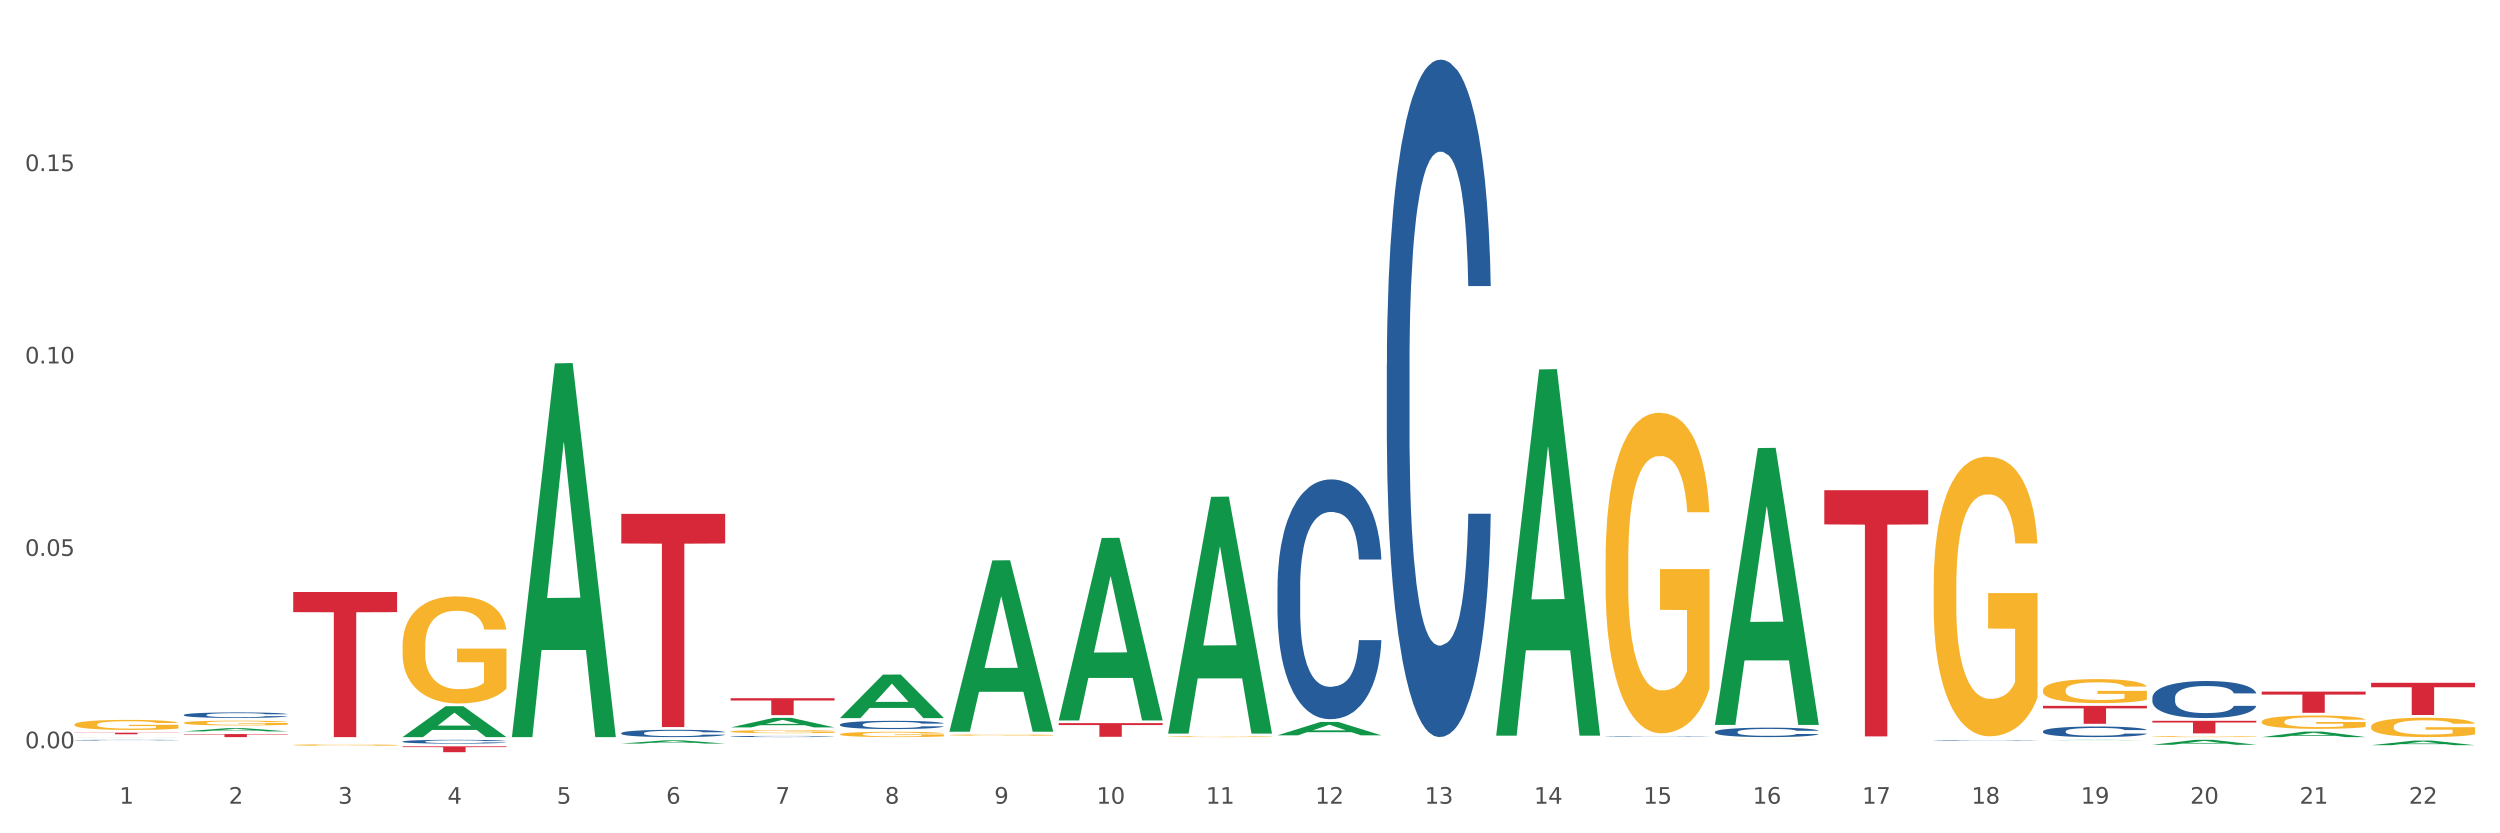 <?xml version="1.0" encoding="utf-8" standalone="no"?>
<!DOCTYPE svg PUBLIC "-//W3C//DTD SVG 1.1//EN"
  "http://www.w3.org/Graphics/SVG/1.1/DTD/svg11.dtd">
<svg xmlns:xlink="http://www.w3.org/1999/xlink" width="1080pt" height="360pt" viewBox="0 0 1080 360" xmlns="http://www.w3.org/2000/svg" version="1.1">
 <rect x="0" y="0" width="1080" height="360" fill="#333333" stroke="none"/>
 <defs>
  <style type="text/css">*{stroke-linejoin: round; stroke-linecap: butt}</style>
 </defs>
 <g id="figure_1">
  <g id="patch_1">
   <path d="M 0 360 
L 1080 360 
L 1080 0 
L 0 0 
z
" style="fill: #ffffff; stroke: #ffffff; stroke-linejoin: miter"/>
  </g>
  <g id="axes_1">
   <g id="matplotlib.axis_1">
    <g id="xtick_1">
     <g id="text_1">
      <!-- 1 -->
      <g style="fill: #4d4d4d" transform="translate(51.562 347.204) scale(0.096 -0.096)">
       <defs>
        <path id="DejaVuSans-31" d="M 794 531 
L 1825 531 
L 1825 4091 
L 703 3866 
L 703 4441 
L 1819 4666 
L 2450 4666 
L 2450 531 
L 3481 531 
L 3481 0 
L 794 0 
L 794 531 
z
" transform="scale(0.016)"/>
       </defs>
       <use xlink:href="#DejaVuSans-31"/>
      </g>
     </g>
    </g>
    <g id="xtick_2">
     <g id="text_2">
      <!-- 2 -->
      <g style="fill: #4d4d4d" transform="translate(98.807 347.204) scale(0.096 -0.096)">
       <defs>
        <path id="DejaVuSans-32" d="M 1228 531 
L 3431 531 
L 3431 0 
L 469 0 
L 469 531 
Q 828 903 1448 1529 
Q 2069 2156 2228 2338 
Q 2531 2678 2651 2914 
Q 2772 3150 2772 3378 
Q 2772 3750 2511 3984 
Q 2250 4219 1831 4219 
Q 1534 4219 1204 4116 
Q 875 4013 500 3803 
L 500 4441 
Q 881 4594 1212 4672 
Q 1544 4750 1819 4750 
Q 2544 4750 2975 4387 
Q 3406 4025 3406 3419 
Q 3406 3131 3298 2873 
Q 3191 2616 2906 2266 
Q 2828 2175 2409 1742 
Q 1991 1309 1228 531 
z
" transform="scale(0.016)"/>
       </defs>
       <use xlink:href="#DejaVuSans-32"/>
      </g>
     </g>
    </g>
    <g id="xtick_3">
     <g id="text_3">
      <!-- 3 -->
      <g style="fill: #4d4d4d" transform="translate(146.052 347.204) scale(0.096 -0.096)">
       <defs>
        <path id="DejaVuSans-33" d="M 2597 2516 
Q 3050 2419 3304 2112 
Q 3559 1806 3559 1356 
Q 3559 666 3084 287 
Q 2609 -91 1734 -91 
Q 1441 -91 1130 -33 
Q 819 25 488 141 
L 488 750 
Q 750 597 1062 519 
Q 1375 441 1716 441 
Q 2309 441 2620 675 
Q 2931 909 2931 1356 
Q 2931 1769 2642 2001 
Q 2353 2234 1838 2234 
L 1294 2234 
L 1294 2753 
L 1863 2753 
Q 2328 2753 2575 2939 
Q 2822 3125 2822 3475 
Q 2822 3834 2567 4026 
Q 2313 4219 1838 4219 
Q 1578 4219 1281 4162 
Q 984 4106 628 3988 
L 628 4550 
Q 988 4650 1302 4700 
Q 1616 4750 1894 4750 
Q 2613 4750 3031 4423 
Q 3450 4097 3450 3541 
Q 3450 3153 3228 2886 
Q 3006 2619 2597 2516 
z
" transform="scale(0.016)"/>
       </defs>
       <use xlink:href="#DejaVuSans-33"/>
      </g>
     </g>
    </g>
    <g id="xtick_4">
     <g id="text_4">
      <!-- 4 -->
      <g style="fill: #4d4d4d" transform="translate(193.297 347.204) scale(0.096 -0.096)">
       <defs>
        <path id="DejaVuSans-34" d="M 2419 4116 
L 825 1625 
L 2419 1625 
L 2419 4116 
z
M 2253 4666 
L 3047 4666 
L 3047 1625 
L 3713 1625 
L 3713 1100 
L 3047 1100 
L 3047 0 
L 2419 0 
L 2419 1100 
L 313 1100 
L 313 1709 
L 2253 4666 
z
" transform="scale(0.016)"/>
       </defs>
       <use xlink:href="#DejaVuSans-34"/>
      </g>
     </g>
    </g>
    <g id="xtick_5">
     <g id="text_5">
      <!-- 5 -->
      <g style="fill: #4d4d4d" transform="translate(240.542 347.204) scale(0.096 -0.096)">
       <defs>
        <path id="DejaVuSans-35" d="M 691 4666 
L 3169 4666 
L 3169 4134 
L 1269 4134 
L 1269 2991 
Q 1406 3038 1543 3061 
Q 1681 3084 1819 3084 
Q 2600 3084 3056 2656 
Q 3513 2228 3513 1497 
Q 3513 744 3044 326 
Q 2575 -91 1722 -91 
Q 1428 -91 1123 -41 
Q 819 9 494 109 
L 494 744 
Q 775 591 1075 516 
Q 1375 441 1709 441 
Q 2250 441 2565 725 
Q 2881 1009 2881 1497 
Q 2881 1984 2565 2268 
Q 2250 2553 1709 2553 
Q 1456 2553 1204 2497 
Q 953 2441 691 2322 
L 691 4666 
z
" transform="scale(0.016)"/>
       </defs>
       <use xlink:href="#DejaVuSans-35"/>
      </g>
     </g>
    </g>
    <g id="xtick_6">
     <g id="text_6">
      <!-- 6 -->
      <g style="fill: #4d4d4d" transform="translate(287.787 347.204) scale(0.096 -0.096)">
       <defs>
        <path id="DejaVuSans-36" d="M 2113 2584 
Q 1688 2584 1439 2293 
Q 1191 2003 1191 1497 
Q 1191 994 1439 701 
Q 1688 409 2113 409 
Q 2538 409 2786 701 
Q 3034 994 3034 1497 
Q 3034 2003 2786 2293 
Q 2538 2584 2113 2584 
z
M 3366 4563 
L 3366 3988 
Q 3128 4100 2886 4159 
Q 2644 4219 2406 4219 
Q 1781 4219 1451 3797 
Q 1122 3375 1075 2522 
Q 1259 2794 1537 2939 
Q 1816 3084 2150 3084 
Q 2853 3084 3261 2657 
Q 3669 2231 3669 1497 
Q 3669 778 3244 343 
Q 2819 -91 2113 -91 
Q 1303 -91 875 529 
Q 447 1150 447 2328 
Q 447 3434 972 4092 
Q 1497 4750 2381 4750 
Q 2619 4750 2861 4703 
Q 3103 4656 3366 4563 
z
" transform="scale(0.016)"/>
       </defs>
       <use xlink:href="#DejaVuSans-36"/>
      </g>
     </g>
    </g>
    <g id="xtick_7">
     <g id="text_7">
      <!-- 7 -->
      <g style="fill: #4d4d4d" transform="translate(335.032 347.204) scale(0.096 -0.096)">
       <defs>
        <path id="DejaVuSans-37" d="M 525 4666 
L 3525 4666 
L 3525 4397 
L 1831 0 
L 1172 0 
L 2766 4134 
L 525 4134 
L 525 4666 
z
" transform="scale(0.016)"/>
       </defs>
       <use xlink:href="#DejaVuSans-37"/>
      </g>
     </g>
    </g>
    <g id="xtick_8">
     <g id="text_8">
      <!-- 8 -->
      <g style="fill: #4d4d4d" transform="translate(382.276 347.204) scale(0.096 -0.096)">
       <defs>
        <path id="DejaVuSans-38" d="M 2034 2216 
Q 1584 2216 1326 1975 
Q 1069 1734 1069 1313 
Q 1069 891 1326 650 
Q 1584 409 2034 409 
Q 2484 409 2743 651 
Q 3003 894 3003 1313 
Q 3003 1734 2745 1975 
Q 2488 2216 2034 2216 
z
M 1403 2484 
Q 997 2584 770 2862 
Q 544 3141 544 3541 
Q 544 4100 942 4425 
Q 1341 4750 2034 4750 
Q 2731 4750 3128 4425 
Q 3525 4100 3525 3541 
Q 3525 3141 3298 2862 
Q 3072 2584 2669 2484 
Q 3125 2378 3379 2068 
Q 3634 1759 3634 1313 
Q 3634 634 3220 271 
Q 2806 -91 2034 -91 
Q 1263 -91 848 271 
Q 434 634 434 1313 
Q 434 1759 690 2068 
Q 947 2378 1403 2484 
z
M 1172 3481 
Q 1172 3119 1398 2916 
Q 1625 2713 2034 2713 
Q 2441 2713 2670 2916 
Q 2900 3119 2900 3481 
Q 2900 3844 2670 4047 
Q 2441 4250 2034 4250 
Q 1625 4250 1398 4047 
Q 1172 3844 1172 3481 
z
" transform="scale(0.016)"/>
       </defs>
       <use xlink:href="#DejaVuSans-38"/>
      </g>
     </g>
    </g>
    <g id="xtick_9">
     <g id="text_9">
      <!-- 9 -->
      <g style="fill: #4d4d4d" transform="translate(429.521 347.204) scale(0.096 -0.096)">
       <defs>
        <path id="DejaVuSans-39" d="M 703 97 
L 703 672 
Q 941 559 1184 500 
Q 1428 441 1663 441 
Q 2288 441 2617 861 
Q 2947 1281 2994 2138 
Q 2813 1869 2534 1725 
Q 2256 1581 1919 1581 
Q 1219 1581 811 2004 
Q 403 2428 403 3163 
Q 403 3881 828 4315 
Q 1253 4750 1959 4750 
Q 2769 4750 3195 4129 
Q 3622 3509 3622 2328 
Q 3622 1225 3098 567 
Q 2575 -91 1691 -91 
Q 1453 -91 1209 -44 
Q 966 3 703 97 
z
M 1959 2075 
Q 2384 2075 2632 2365 
Q 2881 2656 2881 3163 
Q 2881 3666 2632 3958 
Q 2384 4250 1959 4250 
Q 1534 4250 1286 3958 
Q 1038 3666 1038 3163 
Q 1038 2656 1286 2365 
Q 1534 2075 1959 2075 
z
" transform="scale(0.016)"/>
       </defs>
       <use xlink:href="#DejaVuSans-39"/>
      </g>
     </g>
    </g>
    <g id="xtick_10">
     <g id="text_10">
      <!-- 10 -->
      <g style="fill: #4d4d4d" transform="translate(473.712 347.204) scale(0.096 -0.096)">
       <defs>
        <path id="DejaVuSans-30" d="M 2034 4250 
Q 1547 4250 1301 3770 
Q 1056 3291 1056 2328 
Q 1056 1369 1301 889 
Q 1547 409 2034 409 
Q 2525 409 2770 889 
Q 3016 1369 3016 2328 
Q 3016 3291 2770 3770 
Q 2525 4250 2034 4250 
z
M 2034 4750 
Q 2819 4750 3233 4129 
Q 3647 3509 3647 2328 
Q 3647 1150 3233 529 
Q 2819 -91 2034 -91 
Q 1250 -91 836 529 
Q 422 1150 422 2328 
Q 422 3509 836 4129 
Q 1250 4750 2034 4750 
z
" transform="scale(0.016)"/>
       </defs>
       <use xlink:href="#DejaVuSans-31"/>
       <use xlink:href="#DejaVuSans-30" transform="translate(63.623 0)"/>
      </g>
     </g>
    </g>
    <g id="xtick_11">
     <g id="text_11">
      <!-- 11 -->
      <g style="fill: #4d4d4d" transform="translate(520.957 347.204) scale(0.096 -0.096)">
       <use xlink:href="#DejaVuSans-31"/>
       <use xlink:href="#DejaVuSans-31" transform="translate(63.623 0)"/>
      </g>
     </g>
    </g>
    <g id="xtick_12">
     <g id="text_12">
      <!-- 12 -->
      <g style="fill: #4d4d4d" transform="translate(568.202 347.204) scale(0.096 -0.096)">
       <use xlink:href="#DejaVuSans-31"/>
       <use xlink:href="#DejaVuSans-32" transform="translate(63.623 0)"/>
      </g>
     </g>
    </g>
    <g id="xtick_13">
     <g id="text_13">
      <!-- 13 -->
      <g style="fill: #4d4d4d" transform="translate(615.447 347.204) scale(0.096 -0.096)">
       <use xlink:href="#DejaVuSans-31"/>
       <use xlink:href="#DejaVuSans-33" transform="translate(63.623 0)"/>
      </g>
     </g>
    </g>
    <g id="xtick_14">
     <g id="text_14">
      <!-- 14 -->
      <g style="fill: #4d4d4d" transform="translate(662.692 347.204) scale(0.096 -0.096)">
       <use xlink:href="#DejaVuSans-31"/>
       <use xlink:href="#DejaVuSans-34" transform="translate(63.623 0)"/>
      </g>
     </g>
    </g>
    <g id="xtick_15">
     <g id="text_15">
      <!-- 15 -->
      <g style="fill: #4d4d4d" transform="translate(709.937 347.204) scale(0.096 -0.096)">
       <use xlink:href="#DejaVuSans-31"/>
       <use xlink:href="#DejaVuSans-35" transform="translate(63.623 0)"/>
      </g>
     </g>
    </g>
    <g id="xtick_16">
     <g id="text_16">
      <!-- 16 -->
      <g style="fill: #4d4d4d" transform="translate(757.181 347.204) scale(0.096 -0.096)">
       <use xlink:href="#DejaVuSans-31"/>
       <use xlink:href="#DejaVuSans-36" transform="translate(63.623 0)"/>
      </g>
     </g>
    </g>
    <g id="xtick_17">
     <g id="text_17">
      <!-- 17 -->
      <g style="fill: #4d4d4d" transform="translate(804.426 347.204) scale(0.096 -0.096)">
       <use xlink:href="#DejaVuSans-31"/>
       <use xlink:href="#DejaVuSans-37" transform="translate(63.623 0)"/>
      </g>
     </g>
    </g>
    <g id="xtick_18">
     <g id="text_18">
      <!-- 18 -->
      <g style="fill: #4d4d4d" transform="translate(851.671 347.204) scale(0.096 -0.096)">
       <use xlink:href="#DejaVuSans-31"/>
       <use xlink:href="#DejaVuSans-38" transform="translate(63.623 0)"/>
      </g>
     </g>
    </g>
    <g id="xtick_19">
     <g id="text_19">
      <!-- 19 -->
      <g style="fill: #4d4d4d" transform="translate(898.916 347.204) scale(0.096 -0.096)">
       <use xlink:href="#DejaVuSans-31"/>
       <use xlink:href="#DejaVuSans-39" transform="translate(63.623 0)"/>
      </g>
     </g>
    </g>
    <g id="xtick_20">
     <g id="text_20">
      <!-- 20 -->
      <g style="fill: #4d4d4d" transform="translate(946.161 347.204) scale(0.096 -0.096)">
       <use xlink:href="#DejaVuSans-32"/>
       <use xlink:href="#DejaVuSans-30" transform="translate(63.623 0)"/>
      </g>
     </g>
    </g>
    <g id="xtick_21">
     <g id="text_21">
      <!-- 21 -->
      <g style="fill: #4d4d4d" transform="translate(993.406 347.204) scale(0.096 -0.096)">
       <use xlink:href="#DejaVuSans-32"/>
       <use xlink:href="#DejaVuSans-31" transform="translate(63.623 0)"/>
      </g>
     </g>
    </g>
    <g id="xtick_22">
     <g id="text_22">
      <!-- 22 -->
      <g style="fill: #4d4d4d" transform="translate(1040.651 347.204) scale(0.096 -0.096)">
       <use xlink:href="#DejaVuSans-32"/>
       <use xlink:href="#DejaVuSans-32" transform="translate(63.623 0)"/>
      </g>
     </g>
    </g>
    <g id="xtick_23"/>
    <g id="xtick_24"/>
    <g id="xtick_25"/>
    <g id="xtick_26"/>
    <g id="xtick_27"/>
    <g id="xtick_28"/>
    <g id="xtick_29"/>
    <g id="xtick_30"/>
    <g id="xtick_31"/>
    <g id="xtick_32"/>
    <g id="xtick_33"/>
    <g id="xtick_34"/>
    <g id="xtick_35"/>
    <g id="xtick_36"/>
    <g id="xtick_37"/>
    <g id="xtick_38"/>
    <g id="xtick_39"/>
    <g id="xtick_40"/>
    <g id="xtick_41"/>
    <g id="xtick_42"/>
    <g id="xtick_43"/>
   </g>
   <g id="matplotlib.axis_2">
    <g id="ytick_1">
     <g id="text_23">
      <!-- 0.00 -->
      <g style="fill: #4d4d4d" transform="translate(10.8 323.252) scale(0.096 -0.096)">
       <defs>
        <path id="DejaVuSans-2e" d="M 684 794 
L 1344 794 
L 1344 0 
L 684 0 
L 684 794 
z
" transform="scale(0.016)"/>
       </defs>
       <use xlink:href="#DejaVuSans-30"/>
       <use xlink:href="#DejaVuSans-2e" transform="translate(63.623 0)"/>
       <use xlink:href="#DejaVuSans-30" transform="translate(95.41 0)"/>
       <use xlink:href="#DejaVuSans-30" transform="translate(159.033 0)"/>
      </g>
     </g>
    </g>
    <g id="ytick_2">
     <g id="text_24">
      <!-- 0.05 -->
      <g style="fill: #4d4d4d" transform="translate(10.8 240.139) scale(0.096 -0.096)">
       <use xlink:href="#DejaVuSans-30"/>
       <use xlink:href="#DejaVuSans-2e" transform="translate(63.623 0)"/>
       <use xlink:href="#DejaVuSans-30" transform="translate(95.41 0)"/>
       <use xlink:href="#DejaVuSans-35" transform="translate(159.033 0)"/>
      </g>
     </g>
    </g>
    <g id="ytick_3">
     <g id="text_25">
      <!-- 0.10 -->
      <g style="fill: #4d4d4d" transform="translate(10.8 157.025) scale(0.096 -0.096)">
       <use xlink:href="#DejaVuSans-30"/>
       <use xlink:href="#DejaVuSans-2e" transform="translate(63.623 0)"/>
       <use xlink:href="#DejaVuSans-31" transform="translate(95.41 0)"/>
       <use xlink:href="#DejaVuSans-30" transform="translate(159.033 0)"/>
      </g>
     </g>
    </g>
    <g id="ytick_4">
     <g id="text_26">
      <!-- 0.15 -->
      <g style="fill: #4d4d4d" transform="translate(10.8 73.912) scale(0.096 -0.096)">
       <use xlink:href="#DejaVuSans-30"/>
       <use xlink:href="#DejaVuSans-2e" transform="translate(63.623 0)"/>
       <use xlink:href="#DejaVuSans-31" transform="translate(95.41 0)"/>
       <use xlink:href="#DejaVuSans-35" transform="translate(159.033 0)"/>
      </g>
     </g>
    </g>
    <g id="ytick_5"/>
    <g id="ytick_6"/>
    <g id="ytick_7"/>
    <g id="ytick_8"/>
   </g>
   <g id="PolyCollection_1">
    <path d="M 79.42 308.835 
L 79.473 308.833 
L 79.473 308.772 
L 79.632 308.689 
L 80.216 308.537 
L 80.958 308.421 
L 82.232 308.287 
L 82.921 308.23 
L 83.823 308.167 
L 85.68 308.065 
L 87.802 307.978 
L 89.288 307.93 
L 90.402 307.899 
L 92.895 307.845 
L 94.328 307.821 
L 95.813 307.802 
L 97.086 307.789 
L 99.209 307.773 
L 100.906 307.767 
L 102.869 307.765 
L 104.514 307.767 
L 106.689 307.775 
L 109.872 307.802 
L 111.092 307.817 
L 112.737 307.843 
L 114.435 307.878 
L 115.814 307.912 
L 117.406 307.963 
L 119.05 308.028 
L 120.642 308.11 
L 121.756 308.187 
L 122.658 308.267 
L 123.454 308.365 
L 124.037 308.472 
L 124.303 308.561 
L 114.594 308.561 
L 114.329 308.48 
L 113.798 308.393 
L 113.268 308.334 
L 112.684 308.287 
L 111.782 308.232 
L 110.986 308.197 
L 109.66 308.156 
L 108.44 308.13 
L 107.432 308.115 
L 106.212 308.102 
L 103.612 308.089 
L 101.755 308.089 
L 100.588 308.093 
L 99.156 308.104 
L 97.935 308.119 
L 96.503 308.145 
L 95.389 308.174 
L 94.275 308.21 
L 93.638 308.237 
L 92.683 308.284 
L 92.046 308.324 
L 91.198 308.391 
L 90.72 308.439 
L 89.871 308.563 
L 89.5 308.654 
L 89.341 308.717 
L 89.235 308.787 
L 89.235 309.126 
L 89.553 309.278 
L 89.818 309.344 
L 90.243 309.418 
L 91.038 309.513 
L 92.206 309.607 
L 93.426 309.674 
L 94.434 309.716 
L 95.389 309.746 
L 96.344 309.77 
L 97.511 309.792 
L 98.466 309.805 
L 99.898 309.818 
L 101.596 309.824 
L 102.922 309.824 
L 105.628 309.814 
L 106.848 309.803 
L 108.015 309.787 
L 109.289 309.764 
L 110.297 309.737 
L 110.88 309.718 
L 111.835 309.677 
L 112.578 309.633 
L 113.214 309.583 
L 113.639 309.539 
L 114.116 309.474 
L 114.488 309.4 
L 114.594 309.361 
L 124.303 309.361 
L 124.09 309.439 
L 123.719 309.516 
L 122.976 309.618 
L 122.393 309.677 
L 121.491 309.748 
L 120.536 309.809 
L 119.209 309.877 
L 117.989 309.927 
L 116.716 309.97 
L 115.337 310.009 
L 112.843 310.064 
L 111.941 310.079 
L 110.031 310.105 
L 108.546 310.12 
L 106.371 310.135 
L 104.142 310.144 
L 101.808 310.146 
L 99.739 310.142 
L 97.458 310.129 
L 96.025 310.116 
L 94.434 310.096 
L 92.577 310.066 
L 90.826 310.029 
L 89.182 309.985 
L 87.643 309.935 
L 86.211 309.879 
L 84.354 309.785 
L 82.974 309.694 
L 81.966 309.609 
L 81.277 309.537 
L 80.587 309.446 
L 80.216 309.383 
L 79.632 309.231 
L 79.42 309.089 
L 79.42 308.835 
z
" clip-path="url(#pe57d31765b)" style="fill: #255c99"/>
    <path d="M 32.175 319.735 
L 32.228 319.735 
L 32.228 319.728 
L 32.387 319.718 
L 32.971 319.699 
L 33.714 319.685 
L 34.987 319.669 
L 35.676 319.662 
L 36.578 319.654 
L 38.435 319.642 
L 40.557 319.631 
L 42.043 319.625 
L 43.157 319.621 
L 45.65 319.615 
L 47.083 319.612 
L 48.568 319.609 
L 49.842 319.608 
L 51.964 319.606 
L 53.661 319.605 
L 55.624 319.605 
L 57.269 319.605 
L 59.444 319.606 
L 62.627 319.609 
L 63.847 319.611 
L 65.492 319.615 
L 67.19 319.619 
L 68.569 319.623 
L 70.161 319.629 
L 71.805 319.637 
L 73.397 319.647 
L 74.511 319.656 
L 75.413 319.666 
L 76.209 319.678 
L 76.792 319.691 
L 77.058 319.702 
L 67.349 319.702 
L 67.084 319.692 
L 66.553 319.682 
L 66.023 319.674 
L 65.439 319.669 
L 64.537 319.662 
L 63.741 319.658 
L 62.415 319.653 
L 61.195 319.649 
L 60.187 319.648 
L 58.967 319.646 
L 56.367 319.644 
L 54.51 319.644 
L 53.343 319.645 
L 51.911 319.646 
L 50.69 319.648 
L 49.258 319.651 
L 48.144 319.655 
L 47.03 319.659 
L 46.393 319.662 
L 45.438 319.668 
L 44.802 319.673 
L 43.953 319.681 
L 43.475 319.687 
L 42.626 319.702 
L 42.255 319.713 
L 42.096 319.721 
L 41.99 319.729 
L 41.99 319.771 
L 42.308 319.789 
L 42.573 319.797 
L 42.998 319.806 
L 43.794 319.818 
L 44.961 319.829 
L 46.181 319.837 
L 47.189 319.842 
L 48.144 319.846 
L 49.099 319.849 
L 50.266 319.852 
L 51.221 319.853 
L 52.653 319.855 
L 54.351 319.856 
L 55.677 319.856 
L 58.383 319.854 
L 59.603 319.853 
L 60.77 319.851 
L 62.044 319.848 
L 63.052 319.845 
L 63.635 319.843 
L 64.59 319.838 
L 65.333 319.832 
L 65.97 319.826 
L 66.394 319.821 
L 66.872 319.813 
L 67.243 319.804 
L 67.349 319.799 
L 77.058 319.799 
L 76.845 319.809 
L 76.474 319.818 
L 75.731 319.831 
L 75.148 319.838 
L 74.246 319.846 
L 73.291 319.854 
L 71.965 319.862 
L 70.744 319.868 
L 69.471 319.873 
L 68.092 319.878 
L 65.598 319.885 
L 64.696 319.887 
L 62.786 319.89 
L 61.301 319.892 
L 59.126 319.894 
L 56.898 319.895 
L 54.563 319.895 
L 52.494 319.894 
L 50.213 319.893 
L 48.781 319.891 
L 47.189 319.889 
L 45.332 319.885 
L 43.581 319.881 
L 41.937 319.875 
L 40.398 319.869 
L 38.966 319.862 
L 37.109 319.851 
L 35.73 319.84 
L 34.722 319.83 
L 34.032 319.821 
L 33.342 319.81 
L 32.971 319.802 
L 32.387 319.783 
L 32.175 319.766 
L 32.175 319.735 
z
" clip-path="url(#pe57d31765b)" style="fill: #255c99"/>
    <path d="M 1024.317 313.925 
L 1024.37 313.917 
L 1024.37 313.642 
L 1024.476 313.405 
L 1025.006 312.831 
L 1025.801 312.357 
L 1026.384 312.105 
L 1026.967 311.898 
L 1027.656 311.692 
L 1028.504 311.477 
L 1030.04 311.164 
L 1030.994 311.003 
L 1032.16 310.835 
L 1034.28 310.59 
L 1035.816 310.453 
L 1037.406 310.338 
L 1040.002 310.2 
L 1041.698 310.139 
L 1043.5 310.093 
L 1045.672 310.062 
L 1047.315 310.055 
L 1050.918 310.078 
L 1053.992 310.147 
L 1055.476 310.2 
L 1057.383 310.292 
L 1058.39 310.353 
L 1060.033 310.475 
L 1061.728 310.636 
L 1062.894 310.774 
L 1064.643 311.034 
L 1065.968 311.294 
L 1067.186 311.615 
L 1067.822 311.837 
L 1068.299 312.043 
L 1068.723 312.28 
L 1069.147 312.655 
L 1059.609 312.655 
L 1059.238 312.388 
L 1058.655 312.135 
L 1057.807 311.89 
L 1057.065 311.737 
L 1055.793 311.546 
L 1054.628 311.424 
L 1053.409 311.332 
L 1051.925 311.256 
L 1050.759 311.217 
L 1049.117 311.187 
L 1045.884 311.194 
L 1043.712 311.256 
L 1042.228 311.332 
L 1041.274 311.401 
L 1040.426 311.477 
L 1039.473 311.584 
L 1038.36 311.745 
L 1037.565 311.89 
L 1036.77 312.074 
L 1036.134 312.258 
L 1035.551 312.472 
L 1035.074 312.701 
L 1034.703 312.938 
L 1034.385 313.229 
L 1034.121 313.711 
L 1034.121 314.758 
L 1034.227 314.996 
L 1034.491 315.309 
L 1034.809 315.546 
L 1035.339 315.829 
L 1035.816 316.02 
L 1036.717 316.296 
L 1037.724 316.525 
L 1038.519 316.671 
L 1039.314 316.793 
L 1040.691 316.961 
L 1042.228 317.099 
L 1043.553 317.183 
L 1045.354 317.259 
L 1046.573 317.29 
L 1047.633 317.305 
L 1050.23 317.305 
L 1052.084 317.282 
L 1054.151 317.229 
L 1055.741 317.16 
L 1057.065 317.076 
L 1058.549 316.938 
L 1059.503 316.808 
L 1059.503 315.21 
L 1047.845 315.202 
L 1047.845 314.139 
L 1069.2 314.139 
L 1069.2 317.259 
L 1068.299 317.42 
L 1067.292 317.565 
L 1066.233 317.695 
L 1064.643 317.856 
L 1062.735 318.009 
L 1061.04 318.116 
L 1059.238 318.208 
L 1057.118 318.292 
L 1054.363 318.368 
L 1052.667 318.399 
L 1050.547 318.422 
L 1048.057 318.43 
L 1045.884 318.414 
L 1043.765 318.376 
L 1041.539 318.307 
L 1039.367 318.208 
L 1037.724 318.108 
L 1036.081 317.986 
L 1034.333 317.825 
L 1032.955 317.672 
L 1031.895 317.535 
L 1030.729 317.359 
L 1029.457 317.129 
L 1028.504 316.923 
L 1027.656 316.709 
L 1026.755 316.433 
L 1026.119 316.196 
L 1025.483 315.898 
L 1025.112 315.676 
L 1024.688 315.332 
L 1024.37 314.85 
L 1024.317 313.925 
z
" clip-path="url(#pe57d31765b)" style="fill: #f7b32b"/>
    <path d="M 362.889 312.995 
L 362.942 312.992 
L 362.942 312.901 
L 363.101 312.777 
L 363.685 312.55 
L 364.428 312.377 
L 365.701 312.176 
L 366.391 312.091 
L 367.293 311.997 
L 369.149 311.844 
L 371.271 311.714 
L 372.757 311.642 
L 373.871 311.597 
L 376.365 311.515 
L 377.797 311.48 
L 379.282 311.45 
L 380.556 311.431 
L 382.678 311.408 
L 384.375 311.398 
L 386.338 311.395 
L 387.983 311.398 
L 390.158 311.411 
L 393.341 311.45 
L 394.562 311.473 
L 396.206 311.512 
L 397.904 311.564 
L 399.283 311.616 
L 400.875 311.691 
L 402.52 311.789 
L 404.111 311.912 
L 405.225 312.026 
L 406.127 312.146 
L 406.923 312.293 
L 407.506 312.452 
L 407.772 312.586 
L 398.063 312.586 
L 397.798 312.465 
L 397.267 312.335 
L 396.737 312.247 
L 396.153 312.176 
L 395.251 312.094 
L 394.456 312.042 
L 393.129 311.981 
L 391.909 311.941 
L 390.901 311.919 
L 389.681 311.899 
L 387.081 311.88 
L 385.224 311.88 
L 384.057 311.886 
L 382.625 311.902 
L 381.405 311.925 
L 379.972 311.964 
L 378.858 312.007 
L 377.744 312.062 
L 377.107 312.101 
L 376.152 312.172 
L 375.516 312.231 
L 374.667 312.332 
L 374.189 312.403 
L 373.341 312.589 
L 372.969 312.725 
L 372.81 312.82 
L 372.704 312.924 
L 372.704 313.431 
L 373.022 313.659 
L 373.287 313.757 
L 373.712 313.867 
L 374.508 314.01 
L 375.675 314.15 
L 376.895 314.251 
L 377.903 314.313 
L 378.858 314.358 
L 379.813 314.394 
L 380.98 314.427 
L 381.935 314.446 
L 383.367 314.466 
L 385.065 314.476 
L 386.391 314.476 
L 389.097 314.459 
L 390.317 314.443 
L 391.485 314.42 
L 392.758 314.384 
L 393.766 314.345 
L 394.349 314.316 
L 395.304 314.254 
L 396.047 314.189 
L 396.684 314.114 
L 397.108 314.049 
L 397.586 313.952 
L 397.957 313.841 
L 398.063 313.783 
L 407.772 313.783 
L 407.56 313.9 
L 407.188 314.014 
L 406.445 314.167 
L 405.862 314.254 
L 404.96 314.362 
L 404.005 314.453 
L 402.679 314.554 
L 401.458 314.628 
L 400.185 314.693 
L 398.806 314.752 
L 396.312 314.833 
L 395.41 314.856 
L 393.501 314.895 
L 392.015 314.918 
L 389.84 314.941 
L 387.612 314.954 
L 385.277 314.957 
L 383.208 314.95 
L 380.927 314.931 
L 379.495 314.911 
L 377.903 314.882 
L 376.046 314.837 
L 374.295 314.781 
L 372.651 314.716 
L 371.112 314.641 
L 369.68 314.557 
L 367.823 314.417 
L 366.444 314.28 
L 365.436 314.153 
L 364.746 314.046 
L 364.056 313.91 
L 363.685 313.815 
L 363.101 313.587 
L 362.889 313.376 
L 362.889 312.995 
z
" clip-path="url(#pe57d31765b)" style="fill: #255c99"/>
    <path d="M 315.644 318.147 
L 315.697 318.147 
L 315.697 318.134 
L 315.856 318.116 
L 316.44 318.083 
L 317.183 318.058 
L 318.456 318.029 
L 319.146 318.017 
L 320.048 318.003 
L 321.904 317.981 
L 324.027 317.963 
L 325.512 317.952 
L 326.626 317.946 
L 329.12 317.934 
L 330.552 317.929 
L 332.038 317.925 
L 333.311 317.922 
L 335.433 317.919 
L 337.131 317.917 
L 339.094 317.917 
L 340.738 317.917 
L 342.913 317.919 
L 346.097 317.925 
L 347.317 317.928 
L 348.961 317.934 
L 350.659 317.941 
L 352.038 317.949 
L 353.63 317.959 
L 355.275 317.974 
L 356.866 317.991 
L 357.98 318.008 
L 358.882 318.025 
L 359.678 318.046 
L 360.262 318.069 
L 360.527 318.088 
L 350.818 318.088 
L 350.553 318.071 
L 350.022 318.052 
L 349.492 318.04 
L 348.908 318.029 
L 348.006 318.018 
L 347.211 318.01 
L 345.884 318.001 
L 344.664 317.996 
L 343.656 317.992 
L 342.436 317.989 
L 339.836 317.987 
L 337.979 317.987 
L 336.812 317.988 
L 335.38 317.99 
L 334.16 317.993 
L 332.727 317.999 
L 331.613 318.005 
L 330.499 318.013 
L 329.862 318.018 
L 328.907 318.029 
L 328.271 318.037 
L 327.422 318.052 
L 326.944 318.062 
L 326.096 318.089 
L 325.724 318.108 
L 325.565 318.122 
L 325.459 318.137 
L 325.459 318.21 
L 325.777 318.243 
L 326.043 318.257 
L 326.467 318.273 
L 327.263 318.293 
L 328.43 318.313 
L 329.65 318.328 
L 330.658 318.337 
L 331.613 318.343 
L 332.568 318.349 
L 333.735 318.353 
L 334.69 318.356 
L 336.123 318.359 
L 337.82 318.36 
L 339.147 318.36 
L 341.852 318.358 
L 343.073 318.356 
L 344.24 318.352 
L 345.513 318.347 
L 346.521 318.342 
L 347.105 318.337 
L 348.059 318.328 
L 348.802 318.319 
L 349.439 318.308 
L 349.863 318.299 
L 350.341 318.285 
L 350.712 318.269 
L 350.818 318.261 
L 360.527 318.261 
L 360.315 318.277 
L 359.943 318.294 
L 359.201 318.316 
L 358.617 318.328 
L 357.715 318.344 
L 356.76 318.357 
L 355.434 318.372 
L 354.214 318.382 
L 352.94 318.392 
L 351.561 318.4 
L 349.067 318.412 
L 348.166 318.415 
L 346.256 318.421 
L 344.77 318.424 
L 342.595 318.427 
L 340.367 318.429 
L 338.033 318.43 
L 335.963 318.429 
L 333.682 318.426 
L 332.25 318.423 
L 330.658 318.419 
L 328.801 318.412 
L 327.051 318.404 
L 325.406 318.395 
L 323.867 318.384 
L 322.435 318.372 
L 320.578 318.352 
L 319.199 318.332 
L 318.191 318.314 
L 317.501 318.299 
L 316.811 318.279 
L 316.44 318.265 
L 315.856 318.232 
L 315.644 318.202 
L 315.644 318.147 
z
" clip-path="url(#pe57d31765b)" style="fill: #255c99"/>
    <path d="M 268.399 316.69 
L 268.452 316.687 
L 268.452 316.606 
L 268.612 316.497 
L 269.195 316.295 
L 269.938 316.142 
L 271.211 315.963 
L 271.901 315.888 
L 272.803 315.804 
L 274.66 315.669 
L 276.782 315.553 
L 278.267 315.49 
L 279.381 315.45 
L 281.875 315.377 
L 283.307 315.346 
L 284.793 315.32 
L 286.066 315.302 
L 288.188 315.282 
L 289.886 315.274 
L 291.849 315.271 
L 293.493 315.274 
L 295.668 315.285 
L 298.852 315.32 
L 300.072 315.34 
L 301.717 315.375 
L 303.414 315.421 
L 304.794 315.467 
L 306.385 315.533 
L 308.03 315.62 
L 309.621 315.729 
L 310.735 315.83 
L 311.637 315.937 
L 312.433 316.067 
L 313.017 316.208 
L 313.282 316.327 
L 303.573 316.327 
L 303.308 316.22 
L 302.778 316.104 
L 302.247 316.027 
L 301.663 315.963 
L 300.762 315.891 
L 299.966 315.845 
L 298.639 315.79 
L 297.419 315.755 
L 296.411 315.735 
L 295.191 315.718 
L 292.591 315.701 
L 290.735 315.701 
L 289.567 315.706 
L 288.135 315.721 
L 286.915 315.741 
L 285.482 315.776 
L 284.368 315.813 
L 283.254 315.862 
L 282.618 315.897 
L 281.663 315.96 
L 281.026 316.012 
L 280.177 316.102 
L 279.7 316.165 
L 278.851 316.329 
L 278.479 316.451 
L 278.32 316.534 
L 278.214 316.627 
L 278.214 317.077 
L 278.532 317.279 
L 278.798 317.365 
L 279.222 317.463 
L 280.018 317.59 
L 281.185 317.714 
L 282.405 317.804 
L 283.413 317.858 
L 284.368 317.899 
L 285.323 317.931 
L 286.49 317.959 
L 287.445 317.977 
L 288.878 317.994 
L 290.575 318.003 
L 291.902 318.003 
L 294.607 317.988 
L 295.828 317.974 
L 296.995 317.954 
L 298.268 317.922 
L 299.276 317.887 
L 299.86 317.861 
L 300.815 317.806 
L 301.557 317.749 
L 302.194 317.682 
L 302.618 317.625 
L 303.096 317.538 
L 303.467 317.44 
L 303.573 317.388 
L 313.282 317.388 
L 313.07 317.492 
L 312.698 317.593 
L 311.956 317.729 
L 311.372 317.806 
L 310.47 317.902 
L 309.515 317.982 
L 308.189 318.072 
L 306.969 318.138 
L 305.695 318.196 
L 304.316 318.248 
L 301.823 318.32 
L 300.921 318.34 
L 299.011 318.375 
L 297.525 318.395 
L 295.35 318.415 
L 293.122 318.427 
L 290.788 318.43 
L 288.719 318.424 
L 286.437 318.407 
L 285.005 318.389 
L 283.413 318.363 
L 281.556 318.323 
L 279.806 318.274 
L 278.161 318.216 
L 276.623 318.15 
L 275.19 318.075 
L 273.333 317.951 
L 271.954 317.83 
L 270.946 317.717 
L 270.256 317.622 
L 269.567 317.501 
L 269.195 317.417 
L 268.612 317.215 
L 268.399 317.028 
L 268.399 316.69 
z
" clip-path="url(#pe57d31765b)" style="fill: #255c99"/>
    <path d="M 173.91 318.405 
L 173.956 318.392 
L 192.464 305.091 
L 200.145 305.078 
L 218.792 318.43 
L 209.908 318.43 
L 205.883 315.321 
L 186.773 315.321 
L 186.634 315.371 
L 182.747 318.43 
L 173.91 318.43 
L 173.91 318.405 
L 189.179 313.465 
L 203.477 313.453 
L 196.397 307.924 
L 196.305 307.899 
L 196.212 307.937 
L 189.133 313.453 
L 189.179 313.465 
L 173.91 318.405 
z
" clip-path="url(#pe57d31765b)" style="fill: #109648"/>
    <path d="M 79.42 315.948 
L 79.466 315.947 
L 97.974 314.566 
L 105.655 314.564 
L 124.303 315.951 
L 115.419 315.951 
L 111.393 315.628 
L 92.283 315.628 
L 92.144 315.633 
L 88.258 315.951 
L 79.42 315.951 
L 79.42 315.948 
L 94.689 315.435 
L 108.987 315.434 
L 101.907 314.86 
L 101.815 314.857 
L 101.722 314.861 
L 94.643 315.434 
L 94.689 315.435 
L 79.42 315.948 
z
" clip-path="url(#pe57d31765b)" style="fill: #109648"/>
    <path d="M 32.175 318.43 
L 32.221 318.43 
L 50.73 318.39 
L 58.411 318.39 
L 77.058 318.43 
L 68.174 318.43 
L 64.148 318.42 
L 45.038 318.42 
L 44.899 318.42 
L 41.013 318.43 
L 32.175 318.43 
L 32.175 318.43 
L 47.444 318.415 
L 61.742 318.415 
L 54.663 318.398 
L 54.57 318.398 
L 54.478 318.398 
L 47.398 318.415 
L 47.444 318.415 
L 32.175 318.43 
z
" clip-path="url(#pe57d31765b)" style="fill: #109648"/>
    <path d="M 599.113 157.261 
L 599.167 156.993 
L 599.167 149.51 
L 599.326 139.353 
L 599.909 120.643 
L 600.652 106.478 
L 601.925 89.906 
L 602.615 82.957 
L 603.517 75.206 
L 605.374 62.644 
L 607.496 51.953 
L 608.981 46.073 
L 610.095 42.331 
L 612.589 35.649 
L 614.021 32.709 
L 615.507 30.303 
L 616.78 28.7 
L 618.902 26.829 
L 620.6 26.027 
L 622.563 25.759 
L 624.207 26.027 
L 626.383 27.096 
L 629.566 30.303 
L 630.786 32.174 
L 632.431 35.382 
L 634.128 39.658 
L 635.508 43.934 
L 637.099 50.082 
L 638.744 58.1 
L 640.335 68.257 
L 641.45 77.612 
L 642.351 87.501 
L 643.147 99.528 
L 643.731 112.625 
L 643.996 123.583 
L 634.287 123.583 
L 634.022 113.694 
L 633.492 103.003 
L 632.961 95.787 
L 632.378 89.906 
L 631.476 83.224 
L 630.68 78.948 
L 629.354 73.87 
L 628.133 70.662 
L 627.125 68.791 
L 625.905 67.188 
L 623.306 65.584 
L 621.449 65.584 
L 620.282 66.119 
L 618.849 67.455 
L 617.629 69.326 
L 616.196 72.533 
L 615.082 76.008 
L 613.968 80.552 
L 613.332 83.759 
L 612.377 89.639 
L 611.74 94.45 
L 610.891 102.736 
L 610.414 108.616 
L 609.565 123.851 
L 609.194 135.076 
L 609.034 142.828 
L 608.928 151.38 
L 608.928 193.076 
L 609.247 211.785 
L 609.512 219.804 
L 609.936 228.891 
L 610.732 240.652 
L 611.899 252.145 
L 613.119 260.43 
L 614.127 265.508 
L 615.082 269.25 
L 616.037 272.19 
L 617.204 274.863 
L 618.159 276.467 
L 619.592 278.071 
L 621.29 278.872 
L 622.616 278.872 
L 625.322 277.536 
L 626.542 276.2 
L 627.709 274.329 
L 628.982 271.389 
L 629.99 268.181 
L 630.574 265.776 
L 631.529 260.697 
L 632.271 255.352 
L 632.908 249.204 
L 633.333 243.859 
L 633.81 235.841 
L 634.181 226.753 
L 634.287 221.942 
L 643.996 221.942 
L 643.784 231.564 
L 643.413 240.919 
L 642.67 253.481 
L 642.086 260.697 
L 641.184 269.518 
L 640.229 277.001 
L 638.903 285.287 
L 637.683 291.434 
L 636.41 296.78 
L 635.03 301.591 
L 632.537 308.273 
L 631.635 310.144 
L 629.725 313.351 
L 628.239 315.222 
L 626.064 317.093 
L 623.836 318.162 
L 621.502 318.43 
L 619.433 317.895 
L 617.151 316.291 
L 615.719 314.688 
L 614.127 312.282 
L 612.271 308.54 
L 610.52 303.997 
L 608.875 298.651 
L 607.337 292.504 
L 605.904 285.554 
L 604.047 274.061 
L 602.668 262.836 
L 601.66 252.412 
L 600.97 243.592 
L 600.281 232.366 
L 599.909 224.615 
L 599.326 205.905 
L 599.113 188.532 
L 599.113 157.261 
z
" clip-path="url(#pe57d31765b)" style="fill: #255c99"/>
    <path d="M 551.869 253.648 
L 551.922 253.554 
L 551.922 250.905 
L 552.081 247.309 
L 552.664 240.687 
L 553.407 235.673 
L 554.68 229.807 
L 555.37 227.347 
L 556.272 224.604 
L 558.129 220.157 
L 560.251 216.373 
L 561.736 214.291 
L 562.851 212.967 
L 565.344 210.602 
L 566.776 209.561 
L 568.262 208.71 
L 569.535 208.142 
L 571.657 207.48 
L 573.355 207.196 
L 575.318 207.101 
L 576.963 207.196 
L 579.138 207.574 
L 582.321 208.71 
L 583.541 209.372 
L 585.186 210.507 
L 586.883 212.021 
L 588.263 213.535 
L 589.854 215.711 
L 591.499 218.549 
L 593.091 222.144 
L 594.205 225.455 
L 595.107 228.956 
L 595.902 233.213 
L 596.486 237.849 
L 596.751 241.728 
L 587.043 241.728 
L 586.777 238.227 
L 586.247 234.443 
L 585.716 231.888 
L 585.133 229.807 
L 584.231 227.442 
L 583.435 225.928 
L 582.109 224.131 
L 580.888 222.995 
L 579.88 222.333 
L 578.66 221.765 
L 576.061 221.198 
L 574.204 221.198 
L 573.037 221.387 
L 571.604 221.86 
L 570.384 222.522 
L 568.952 223.658 
L 567.838 224.887 
L 566.723 226.496 
L 566.087 227.631 
L 565.132 229.712 
L 564.495 231.415 
L 563.646 234.348 
L 563.169 236.43 
L 562.32 241.822 
L 561.949 245.796 
L 561.789 248.539 
L 561.683 251.567 
L 561.683 266.326 
L 562.002 272.948 
L 562.267 275.786 
L 562.691 279.003 
L 563.487 283.166 
L 564.654 287.234 
L 565.875 290.167 
L 566.883 291.964 
L 567.838 293.289 
L 568.792 294.329 
L 569.96 295.275 
L 570.915 295.843 
L 572.347 296.411 
L 574.045 296.695 
L 575.371 296.695 
L 578.077 296.222 
L 579.297 295.748 
L 580.464 295.086 
L 581.737 294.046 
L 582.745 292.91 
L 583.329 292.059 
L 584.284 290.261 
L 585.027 288.369 
L 585.663 286.193 
L 586.088 284.301 
L 586.565 281.463 
L 586.936 278.246 
L 587.043 276.543 
L 596.751 276.543 
L 596.539 279.949 
L 596.168 283.26 
L 595.425 287.707 
L 594.841 290.261 
L 593.939 293.383 
L 592.985 296.032 
L 591.658 298.965 
L 590.438 301.141 
L 589.165 303.033 
L 587.785 304.736 
L 585.292 307.101 
L 584.39 307.764 
L 582.48 308.899 
L 580.995 309.561 
L 578.819 310.223 
L 576.591 310.602 
L 574.257 310.696 
L 572.188 310.507 
L 569.907 309.94 
L 568.474 309.372 
L 566.883 308.521 
L 565.026 307.196 
L 563.275 305.588 
L 561.63 303.696 
L 560.092 301.52 
L 558.659 299.06 
L 556.803 294.992 
L 555.423 291.018 
L 554.415 287.328 
L 553.725 284.206 
L 553.036 280.233 
L 552.664 277.489 
L 552.081 270.867 
L 551.869 264.717 
L 551.869 253.648 
z
" clip-path="url(#pe57d31765b)" style="fill: #255c99"/>
    <path d="M 126.665 320.384 
L 126.718 320.384 
L 126.718 320.384 
L 126.877 320.384 
L 127.461 320.383 
L 128.203 320.383 
L 129.477 320.383 
L 130.166 320.383 
L 131.068 320.383 
L 132.925 320.383 
L 135.047 320.383 
L 136.533 320.383 
L 137.647 320.383 
L 140.14 320.383 
L 141.573 320.383 
L 143.058 320.383 
L 144.331 320.383 
L 146.453 320.383 
L 148.151 320.383 
L 150.114 320.383 
L 151.759 320.383 
L 153.934 320.383 
L 157.117 320.383 
L 158.337 320.383 
L 159.982 320.383 
L 161.68 320.383 
L 163.059 320.383 
L 164.651 320.383 
L 166.295 320.383 
L 167.887 320.383 
L 169.001 320.383 
L 169.903 320.383 
L 170.699 320.383 
L 171.282 320.383 
L 171.547 320.383 
L 161.839 320.383 
L 161.573 320.383 
L 161.043 320.383 
L 160.512 320.383 
L 159.929 320.383 
L 159.027 320.383 
L 158.231 320.383 
L 156.905 320.383 
L 155.685 320.383 
L 154.677 320.383 
L 153.456 320.383 
L 150.857 320.383 
L 149 320.383 
L 147.833 320.383 
L 146.4 320.383 
L 145.18 320.383 
L 143.748 320.383 
L 142.634 320.383 
L 141.52 320.383 
L 140.883 320.383 
L 139.928 320.383 
L 139.291 320.383 
L 138.442 320.383 
L 137.965 320.383 
L 137.116 320.383 
L 136.745 320.384 
L 136.586 320.384 
L 136.48 320.384 
L 136.48 320.384 
L 136.798 320.384 
L 137.063 320.384 
L 137.488 320.384 
L 138.283 320.384 
L 139.45 320.385 
L 140.671 320.385 
L 141.679 320.385 
L 142.634 320.385 
L 143.589 320.385 
L 144.756 320.385 
L 145.711 320.385 
L 147.143 320.385 
L 148.841 320.385 
L 150.167 320.385 
L 152.873 320.385 
L 154.093 320.385 
L 155.26 320.385 
L 156.533 320.385 
L 157.541 320.385 
L 158.125 320.385 
L 159.08 320.385 
L 159.823 320.385 
L 160.459 320.384 
L 160.884 320.384 
L 161.361 320.384 
L 161.733 320.384 
L 161.839 320.384 
L 171.547 320.384 
L 171.335 320.384 
L 170.964 320.384 
L 170.221 320.385 
L 169.637 320.385 
L 168.736 320.385 
L 167.781 320.385 
L 166.454 320.385 
L 165.234 320.385 
L 163.961 320.385 
L 162.581 320.385 
L 160.088 320.385 
L 159.186 320.385 
L 157.276 320.385 
L 155.791 320.385 
L 153.616 320.385 
L 151.387 320.385 
L 149.053 320.385 
L 146.984 320.385 
L 144.703 320.385 
L 143.27 320.385 
L 141.679 320.385 
L 139.822 320.385 
L 138.071 320.385 
L 136.426 320.385 
L 134.888 320.385 
L 133.456 320.385 
L 131.599 320.385 
L 130.219 320.385 
L 129.211 320.385 
L 128.522 320.384 
L 127.832 320.384 
L 127.461 320.384 
L 126.877 320.384 
L 126.665 320.384 
L 126.665 320.384 
z
" clip-path="url(#pe57d31765b)" style="fill: #255c99"/>
    <path d="M 173.91 320.343 
L 173.963 320.341 
L 173.963 320.299 
L 174.122 320.242 
L 174.705 320.137 
L 175.448 320.058 
L 176.721 319.965 
L 177.411 319.926 
L 178.313 319.882 
L 180.17 319.812 
L 182.292 319.752 
L 183.777 319.719 
L 184.892 319.698 
L 187.385 319.66 
L 188.817 319.644 
L 190.303 319.63 
L 191.576 319.621 
L 193.698 319.611 
L 195.396 319.606 
L 197.359 319.605 
L 199.004 319.606 
L 201.179 319.612 
L 204.362 319.63 
L 205.582 319.641 
L 207.227 319.659 
L 208.924 319.683 
L 210.304 319.707 
L 211.895 319.741 
L 213.54 319.786 
L 215.132 319.843 
L 216.246 319.896 
L 217.148 319.951 
L 217.943 320.019 
L 218.527 320.092 
L 218.792 320.154 
L 209.084 320.154 
L 208.818 320.098 
L 208.288 320.038 
L 207.757 319.998 
L 207.174 319.965 
L 206.272 319.927 
L 205.476 319.903 
L 204.15 319.875 
L 202.929 319.857 
L 201.921 319.846 
L 200.701 319.837 
L 198.102 319.828 
L 196.245 319.828 
L 195.078 319.831 
L 193.645 319.839 
L 192.425 319.849 
L 190.993 319.867 
L 189.879 319.887 
L 188.764 319.912 
L 188.128 319.93 
L 187.173 319.963 
L 186.536 319.99 
L 185.687 320.037 
L 185.21 320.07 
L 184.361 320.155 
L 183.99 320.218 
L 183.83 320.262 
L 183.724 320.31 
L 183.724 320.544 
L 184.043 320.649 
L 184.308 320.694 
L 184.732 320.745 
L 185.528 320.811 
L 186.695 320.875 
L 187.916 320.922 
L 188.924 320.95 
L 189.879 320.971 
L 190.833 320.988 
L 192.001 321.003 
L 192.956 321.012 
L 194.388 321.021 
L 196.086 321.025 
L 197.412 321.025 
L 200.118 321.018 
L 201.338 321.01 
L 202.505 321 
L 203.778 320.983 
L 204.786 320.965 
L 205.37 320.952 
L 206.325 320.923 
L 207.068 320.893 
L 207.704 320.859 
L 208.129 320.829 
L 208.606 320.784 
L 208.977 320.733 
L 209.084 320.706 
L 218.792 320.706 
L 218.58 320.76 
L 218.209 320.812 
L 217.466 320.883 
L 216.882 320.923 
L 215.98 320.973 
L 215.026 321.015 
L 213.699 321.061 
L 212.479 321.096 
L 211.206 321.126 
L 209.826 321.153 
L 207.333 321.19 
L 206.431 321.201 
L 204.521 321.219 
L 203.036 321.229 
L 200.86 321.24 
L 198.632 321.246 
L 196.298 321.247 
L 194.229 321.244 
L 191.948 321.235 
L 190.515 321.226 
L 188.924 321.213 
L 187.067 321.192 
L 185.316 321.166 
L 183.671 321.136 
L 182.133 321.102 
L 180.7 321.063 
L 178.844 320.998 
L 177.464 320.935 
L 176.456 320.877 
L 175.766 320.827 
L 175.077 320.764 
L 174.705 320.721 
L 174.122 320.616 
L 173.91 320.518 
L 173.91 320.343 
z
" clip-path="url(#pe57d31765b)" style="fill: #255c99"/>
    <path d="M 315.644 314.236 
L 315.691 314.233 
L 334.199 310.11 
L 341.88 310.107 
L 360.527 314.244 
L 351.643 314.244 
L 347.617 313.281 
L 328.508 313.281 
L 328.369 313.296 
L 324.482 314.244 
L 315.644 314.244 
L 315.644 314.236 
L 330.914 312.706 
L 345.211 312.702 
L 338.132 310.989 
L 338.039 310.981 
L 337.947 310.992 
L 330.867 312.702 
L 330.914 312.706 
L 315.644 314.236 
z
" clip-path="url(#pe57d31765b)" style="fill: #109648"/>
    <path d="M 268.399 321.22 
L 268.446 321.219 
L 286.954 319.825 
L 294.635 319.824 
L 313.282 321.223 
L 304.398 321.223 
L 300.372 320.897 
L 281.263 320.897 
L 281.124 320.902 
L 277.237 321.223 
L 268.399 321.223 
L 268.399 321.22 
L 283.669 320.703 
L 297.966 320.701 
L 290.887 320.122 
L 290.794 320.119 
L 290.702 320.123 
L 283.622 320.701 
L 283.669 320.703 
L 268.399 321.22 
z
" clip-path="url(#pe57d31765b)" style="fill: #109648"/>
    <path d="M 221.154 318.126 
L 221.201 317.974 
L 239.709 156.98 
L 247.39 156.828 
L 266.037 318.43 
L 257.153 318.43 
L 253.128 280.799 
L 234.018 280.799 
L 233.879 281.405 
L 229.992 318.43 
L 221.154 318.43 
L 221.154 318.126 
L 236.424 258.341 
L 250.722 258.19 
L 243.642 191.273 
L 243.55 190.969 
L 243.457 191.425 
L 236.378 258.19 
L 236.424 258.341 
L 221.154 318.126 
z
" clip-path="url(#pe57d31765b)" style="fill: #109648"/>
    <path d="M 362.889 310.184 
L 362.935 310.167 
L 381.444 291.423 
L 389.125 291.405 
L 407.772 310.22 
L 398.888 310.22 
L 394.862 305.838 
L 375.752 305.838 
L 375.614 305.909 
L 371.727 310.22 
L 362.889 310.22 
L 362.889 310.184 
L 378.158 303.224 
L 392.456 303.206 
L 385.377 295.415 
L 385.284 295.38 
L 385.192 295.433 
L 378.112 303.206 
L 378.158 303.224 
L 362.889 310.184 
z
" clip-path="url(#pe57d31765b)" style="fill: #109648"/>
    <path d="M 126.665 321.841 
L 126.718 321.841 
L 126.718 321.821 
L 126.824 321.804 
L 127.354 321.762 
L 128.148 321.728 
L 128.731 321.709 
L 129.314 321.694 
L 130.003 321.679 
L 130.851 321.664 
L 132.388 321.641 
L 133.342 321.629 
L 134.507 321.617 
L 136.627 321.599 
L 138.164 321.589 
L 139.753 321.581 
L 142.35 321.571 
L 144.046 321.567 
L 145.847 321.563 
L 148.02 321.561 
L 149.662 321.56 
L 153.266 321.562 
L 156.339 321.567 
L 157.823 321.571 
L 159.731 321.578 
L 160.737 321.582 
L 162.38 321.591 
L 164.076 321.603 
L 165.242 321.613 
L 166.99 321.631 
L 168.315 321.65 
L 169.534 321.674 
L 170.17 321.69 
L 170.647 321.705 
L 171.07 321.722 
L 171.494 321.749 
L 161.956 321.749 
L 161.585 321.73 
L 161.002 321.711 
L 160.155 321.694 
L 159.413 321.683 
L 158.141 321.669 
L 156.975 321.66 
L 155.756 321.653 
L 154.273 321.648 
L 153.107 321.645 
L 151.464 321.643 
L 148.232 321.643 
L 146.059 321.648 
L 144.575 321.653 
L 143.622 321.658 
L 142.774 321.664 
L 141.82 321.671 
L 140.707 321.683 
L 139.912 321.694 
L 139.117 321.707 
L 138.482 321.72 
L 137.899 321.736 
L 137.422 321.753 
L 137.051 321.77 
L 136.733 321.791 
L 136.468 321.826 
L 136.468 321.902 
L 136.574 321.919 
L 136.839 321.942 
L 137.157 321.959 
L 137.687 321.98 
L 138.164 321.994 
L 139.064 322.014 
L 140.071 322.03 
L 140.866 322.041 
L 141.661 322.05 
L 143.039 322.062 
L 144.575 322.072 
L 145.9 322.078 
L 147.702 322.084 
L 148.921 322.086 
L 149.98 322.087 
L 152.577 322.087 
L 154.432 322.085 
L 156.498 322.081 
L 158.088 322.076 
L 159.413 322.07 
L 160.896 322.06 
L 161.85 322.051 
L 161.85 321.935 
L 150.192 321.934 
L 150.192 321.857 
L 171.547 321.857 
L 171.547 322.084 
L 170.647 322.095 
L 169.64 322.106 
L 168.58 322.115 
L 166.99 322.127 
L 165.083 322.138 
L 163.387 322.146 
L 161.585 322.152 
L 159.466 322.159 
L 156.71 322.164 
L 155.014 322.166 
L 152.895 322.168 
L 150.404 322.169 
L 148.232 322.167 
L 146.112 322.165 
L 143.887 322.16 
L 141.714 322.152 
L 140.071 322.145 
L 138.429 322.136 
L 136.68 322.125 
L 135.302 322.114 
L 134.242 322.104 
L 133.077 322.091 
L 131.805 322.074 
L 130.851 322.059 
L 130.003 322.044 
L 129.102 322.024 
L 128.466 322.006 
L 127.831 321.985 
L 127.46 321.969 
L 127.036 321.944 
L 126.718 321.909 
L 126.665 321.841 
z
" clip-path="url(#pe57d31765b)" style="fill: #f7b32b"/>
    <path d="M 79.42 312.277 
L 79.473 312.275 
L 79.473 312.207 
L 79.579 312.149 
L 80.109 312.007 
L 80.904 311.89 
L 81.486 311.828 
L 82.069 311.777 
L 82.758 311.726 
L 83.606 311.673 
L 85.143 311.595 
L 86.097 311.556 
L 87.262 311.514 
L 89.382 311.454 
L 90.919 311.42 
L 92.508 311.392 
L 95.105 311.358 
L 96.801 311.342 
L 98.602 311.331 
L 100.775 311.324 
L 102.418 311.322 
L 106.021 311.327 
L 109.094 311.344 
L 110.578 311.358 
L 112.486 311.38 
L 113.493 311.395 
L 115.135 311.426 
L 116.831 311.465 
L 117.997 311.499 
L 119.745 311.563 
L 121.07 311.628 
L 122.289 311.707 
L 122.925 311.762 
L 123.402 311.813 
L 123.826 311.871 
L 124.25 311.964 
L 114.711 311.964 
L 114.34 311.898 
L 113.757 311.835 
L 112.91 311.775 
L 112.168 311.737 
L 110.896 311.69 
L 109.73 311.66 
L 108.511 311.637 
L 107.028 311.618 
L 105.862 311.609 
L 104.219 311.601 
L 100.987 311.603 
L 98.814 311.618 
L 97.331 311.637 
L 96.377 311.654 
L 95.529 311.673 
L 94.575 311.699 
L 93.462 311.739 
L 92.667 311.775 
L 91.873 311.82 
L 91.237 311.865 
L 90.654 311.918 
L 90.177 311.975 
L 89.806 312.033 
L 89.488 312.105 
L 89.223 312.224 
L 89.223 312.483 
L 89.329 312.541 
L 89.594 312.619 
L 89.912 312.677 
L 90.442 312.747 
L 90.919 312.794 
L 91.82 312.862 
L 92.826 312.919 
L 93.621 312.955 
L 94.416 312.985 
L 95.794 313.026 
L 97.331 313.06 
L 98.655 313.081 
L 100.457 313.1 
L 101.676 313.108 
L 102.736 313.111 
L 105.332 313.111 
L 107.187 313.106 
L 109.253 313.093 
L 110.843 313.076 
L 112.168 313.055 
L 113.651 313.021 
L 114.605 312.989 
L 114.605 312.594 
L 102.947 312.592 
L 102.947 312.33 
L 124.303 312.33 
L 124.303 313.1 
L 123.402 313.14 
L 122.395 313.176 
L 121.335 313.208 
L 119.745 313.247 
L 117.838 313.285 
L 116.142 313.312 
L 114.34 313.334 
L 112.221 313.355 
L 109.465 313.374 
L 107.77 313.381 
L 105.65 313.387 
L 103.159 313.389 
L 100.987 313.385 
L 98.867 313.376 
L 96.642 313.359 
L 94.469 313.334 
L 92.826 313.31 
L 91.184 313.279 
L 89.435 313.24 
L 88.057 313.202 
L 86.997 313.168 
L 85.832 313.125 
L 84.56 313.068 
L 83.606 313.017 
L 82.758 312.964 
L 81.857 312.896 
L 81.222 312.838 
L 80.586 312.764 
L 80.215 312.709 
L 79.791 312.624 
L 79.473 312.505 
L 79.42 312.277 
z
" clip-path="url(#pe57d31765b)" style="fill: #f7b32b"/>
    <path d="M 32.175 312.996 
L 32.228 312.992 
L 32.228 312.85 
L 32.334 312.727 
L 32.864 312.43 
L 33.659 312.185 
L 34.242 312.054 
L 34.825 311.947 
L 35.513 311.84 
L 36.361 311.73 
L 37.898 311.567 
L 38.852 311.484 
L 40.018 311.397 
L 42.137 311.27 
L 43.674 311.199 
L 45.264 311.14 
L 47.86 311.069 
L 49.556 311.037 
L 51.357 311.013 
L 53.53 310.997 
L 55.173 310.993 
L 58.776 311.005 
L 61.849 311.041 
L 63.333 311.069 
L 65.241 311.116 
L 66.248 311.148 
L 67.89 311.211 
L 69.586 311.294 
L 70.752 311.365 
L 72.5 311.5 
L 73.825 311.635 
L 75.044 311.801 
L 75.68 311.916 
L 76.157 312.022 
L 76.581 312.145 
L 77.005 312.339 
L 67.466 312.339 
L 67.095 312.201 
L 66.513 312.07 
L 65.665 311.943 
L 64.923 311.864 
L 63.651 311.765 
L 62.485 311.702 
L 61.267 311.654 
L 59.783 311.615 
L 58.617 311.595 
L 56.974 311.579 
L 53.742 311.583 
L 51.569 311.615 
L 50.086 311.654 
L 49.132 311.69 
L 48.284 311.73 
L 47.33 311.785 
L 46.217 311.868 
L 45.423 311.943 
L 44.628 312.038 
L 43.992 312.133 
L 43.409 312.244 
L 42.932 312.363 
L 42.561 312.486 
L 42.243 312.636 
L 41.978 312.885 
L 41.978 313.428 
L 42.084 313.55 
L 42.349 313.713 
L 42.667 313.835 
L 43.197 313.982 
L 43.674 314.081 
L 44.575 314.223 
L 45.581 314.342 
L 46.376 314.417 
L 47.171 314.48 
L 48.549 314.568 
L 50.086 314.639 
L 51.41 314.682 
L 53.212 314.722 
L 54.431 314.738 
L 55.491 314.746 
L 58.087 314.746 
L 59.942 314.734 
L 62.008 314.706 
L 63.598 314.67 
L 64.923 314.627 
L 66.407 314.556 
L 67.36 314.488 
L 67.36 313.661 
L 55.703 313.657 
L 55.703 313.107 
L 77.058 313.107 
L 77.058 314.722 
L 76.157 314.805 
L 75.15 314.88 
L 74.09 314.948 
L 72.5 315.031 
L 70.593 315.11 
L 68.897 315.165 
L 67.095 315.213 
L 64.976 315.256 
L 62.22 315.296 
L 60.525 315.312 
L 58.405 315.324 
L 55.915 315.328 
L 53.742 315.32 
L 51.622 315.3 
L 49.397 315.264 
L 47.224 315.213 
L 45.581 315.161 
L 43.939 315.098 
L 42.19 315.015 
L 40.812 314.936 
L 39.753 314.864 
L 38.587 314.773 
L 37.315 314.655 
L 36.361 314.548 
L 35.513 314.437 
L 34.613 314.294 
L 33.977 314.172 
L 33.341 314.017 
L 32.97 313.903 
L 32.546 313.724 
L 32.228 313.475 
L 32.175 312.996 
z
" clip-path="url(#pe57d31765b)" style="fill: #f7b32b"/>
    <path d="M 504.624 316.71 
L 504.67 316.614 
L 523.178 214.623 
L 530.859 214.526 
L 549.506 316.903 
L 540.622 316.903 
L 536.597 293.063 
L 517.487 293.063 
L 517.348 293.448 
L 513.461 316.903 
L 504.624 316.903 
L 504.624 316.71 
L 519.893 278.836 
L 534.191 278.74 
L 527.111 236.348 
L 527.019 236.155 
L 526.926 236.444 
L 519.847 278.74 
L 519.893 278.836 
L 504.624 316.71 
z
" clip-path="url(#pe57d31765b)" style="fill: #109648"/>
    <path d="M 835.338 253.102 
L 835.391 252.992 
L 835.391 249.02 
L 835.497 245.599 
L 836.027 237.325 
L 836.822 230.484 
L 837.404 226.843 
L 837.987 223.864 
L 838.676 220.885 
L 839.524 217.796 
L 841.061 213.272 
L 842.015 210.955 
L 843.18 208.528 
L 845.3 204.997 
L 846.837 203.011 
L 848.426 201.356 
L 851.023 199.37 
L 852.719 198.488 
L 854.52 197.826 
L 856.693 197.385 
L 858.336 197.274 
L 861.939 197.605 
L 865.012 198.598 
L 866.496 199.37 
L 868.404 200.694 
L 869.411 201.577 
L 871.053 203.342 
L 872.749 205.659 
L 873.915 207.645 
L 875.663 211.397 
L 876.988 215.148 
L 878.207 219.782 
L 878.843 222.981 
L 879.32 225.96 
L 879.744 229.381 
L 880.168 234.787 
L 870.629 234.787 
L 870.258 230.925 
L 869.675 227.284 
L 868.828 223.754 
L 868.086 221.547 
L 866.814 218.789 
L 865.648 217.024 
L 864.429 215.7 
L 862.946 214.596 
L 861.78 214.045 
L 860.137 213.603 
L 856.905 213.714 
L 854.732 214.596 
L 853.249 215.7 
L 852.295 216.693 
L 851.447 217.796 
L 850.493 219.341 
L 849.38 221.657 
L 848.585 223.754 
L 847.791 226.402 
L 847.155 229.05 
L 846.572 232.139 
L 846.095 235.449 
L 845.724 238.869 
L 845.406 243.062 
L 845.141 250.013 
L 845.141 265.128 
L 845.247 268.548 
L 845.512 273.072 
L 845.83 276.492 
L 846.36 280.575 
L 846.837 283.333 
L 847.738 287.305 
L 848.744 290.615 
L 849.539 292.711 
L 850.334 294.476 
L 851.712 296.904 
L 853.249 298.89 
L 854.573 300.103 
L 856.375 301.207 
L 857.594 301.648 
L 858.654 301.869 
L 861.25 301.869 
L 863.105 301.538 
L 865.171 300.765 
L 866.761 299.772 
L 868.086 298.559 
L 869.569 296.573 
L 870.523 294.697 
L 870.523 271.638 
L 858.865 271.527 
L 858.865 256.191 
L 880.221 256.191 
L 880.221 301.207 
L 879.32 303.524 
L 878.313 305.62 
L 877.253 307.496 
L 875.663 309.813 
L 873.756 312.019 
L 872.06 313.564 
L 870.258 314.888 
L 868.139 316.101 
L 865.383 317.205 
L 863.688 317.646 
L 861.568 317.977 
L 859.077 318.087 
L 856.905 317.867 
L 854.785 317.315 
L 852.56 316.322 
L 850.387 314.888 
L 848.744 313.453 
L 847.102 311.688 
L 845.353 309.371 
L 843.975 307.165 
L 842.915 305.179 
L 841.75 302.641 
L 840.478 299.331 
L 839.524 296.352 
L 838.676 293.263 
L 837.775 289.291 
L 837.14 285.871 
L 836.504 281.568 
L 836.133 278.368 
L 835.709 273.403 
L 835.391 266.452 
L 835.338 253.102 
z
" clip-path="url(#pe57d31765b)" style="fill: #f7b32b"/>
    <path d="M 1024.317 321.929 
L 1024.364 321.927 
L 1042.872 319.927 
L 1050.553 319.925 
L 1069.2 321.933 
L 1060.316 321.933 
L 1056.29 321.465 
L 1037.181 321.465 
L 1037.042 321.473 
L 1033.155 321.933 
L 1024.317 321.933 
L 1024.317 321.929 
L 1039.587 321.186 
L 1053.884 321.184 
L 1046.805 320.353 
L 1046.712 320.349 
L 1046.62 320.355 
L 1039.54 321.184 
L 1039.587 321.186 
L 1024.317 321.929 
z
" clip-path="url(#pe57d31765b)" style="fill: #109648"/>
    <path d="M 882.583 298.175 
L 882.636 298.166 
L 882.636 297.824 
L 882.742 297.53 
L 883.272 296.818 
L 884.066 296.229 
L 884.649 295.916 
L 885.232 295.659 
L 885.921 295.403 
L 886.769 295.137 
L 888.306 294.748 
L 889.26 294.549 
L 890.425 294.34 
L 892.545 294.036 
L 894.082 293.865 
L 895.671 293.723 
L 898.268 293.552 
L 899.964 293.476 
L 901.765 293.419 
L 903.938 293.381 
L 905.58 293.372 
L 909.184 293.4 
L 912.257 293.486 
L 913.741 293.552 
L 915.649 293.666 
L 916.655 293.742 
L 918.298 293.894 
L 919.994 294.093 
L 921.16 294.264 
L 922.908 294.587 
L 924.233 294.91 
L 925.452 295.308 
L 926.088 295.584 
L 926.565 295.84 
L 926.988 296.134 
L 927.412 296.599 
L 917.874 296.599 
L 917.503 296.267 
L 916.92 295.954 
L 916.072 295.65 
L 915.331 295.46 
L 914.059 295.223 
L 912.893 295.071 
L 911.674 294.957 
L 910.191 294.862 
L 909.025 294.815 
L 907.382 294.777 
L 904.15 294.786 
L 901.977 294.862 
L 900.493 294.957 
L 899.54 295.042 
L 898.692 295.137 
L 897.738 295.27 
L 896.625 295.47 
L 895.83 295.65 
L 895.035 295.878 
L 894.4 296.106 
L 893.817 296.371 
L 893.34 296.656 
L 892.969 296.951 
L 892.651 297.311 
L 892.386 297.909 
L 892.386 299.21 
L 892.492 299.504 
L 892.757 299.893 
L 893.075 300.188 
L 893.605 300.539 
L 894.082 300.776 
L 894.982 301.118 
L 895.989 301.403 
L 896.784 301.583 
L 897.579 301.735 
L 898.957 301.944 
L 900.493 302.115 
L 901.818 302.219 
L 903.62 302.314 
L 904.839 302.352 
L 905.898 302.371 
L 908.495 302.371 
L 910.35 302.343 
L 912.416 302.276 
L 914.006 302.191 
L 915.331 302.086 
L 916.814 301.915 
L 917.768 301.754 
L 917.768 299.77 
L 906.11 299.76 
L 906.11 298.441 
L 927.465 298.441 
L 927.465 302.314 
L 926.565 302.513 
L 925.558 302.694 
L 924.498 302.855 
L 922.908 303.055 
L 921.001 303.244 
L 919.305 303.377 
L 917.503 303.491 
L 915.384 303.596 
L 912.628 303.691 
L 910.932 303.729 
L 908.813 303.757 
L 906.322 303.767 
L 904.15 303.748 
L 902.03 303.7 
L 899.805 303.615 
L 897.632 303.491 
L 895.989 303.368 
L 894.347 303.216 
L 892.598 303.017 
L 891.22 302.827 
L 890.16 302.656 
L 888.995 302.438 
L 887.723 302.153 
L 886.769 301.896 
L 885.921 301.631 
L 885.02 301.289 
L 884.384 300.995 
L 883.749 300.624 
L 883.378 300.349 
L 882.954 299.922 
L 882.636 299.324 
L 882.583 298.175 
z
" clip-path="url(#pe57d31765b)" style="fill: #f7b32b"/>
    <path d="M 977.072 318.425 
L 977.119 318.423 
L 995.627 316.042 
L 1003.308 316.04 
L 1021.955 318.43 
L 1013.071 318.43 
L 1009.046 317.873 
L 989.936 317.873 
L 989.797 317.882 
L 985.91 318.43 
L 977.072 318.43 
L 977.072 318.425 
L 992.342 317.541 
L 1006.64 317.539 
L 999.56 316.549 
L 999.468 316.545 
L 999.375 316.551 
L 992.296 317.539 
L 992.342 317.541 
L 977.072 318.425 
z
" clip-path="url(#pe57d31765b)" style="fill: #109648"/>
    <path d="M 929.828 321.738 
L 929.874 321.736 
L 948.382 319.607 
L 956.063 319.605 
L 974.71 321.742 
L 965.826 321.742 
L 961.801 321.244 
L 942.691 321.244 
L 942.552 321.252 
L 938.665 321.742 
L 929.828 321.742 
L 929.828 321.738 
L 945.097 320.947 
L 959.395 320.945 
L 952.315 320.06 
L 952.223 320.056 
L 952.13 320.062 
L 945.051 320.945 
L 945.097 320.947 
L 929.828 321.738 
z
" clip-path="url(#pe57d31765b)" style="fill: #109648"/>
    <path d="M 740.848 312.946 
L 740.894 312.833 
L 759.403 193.57 
L 767.084 193.458 
L 785.731 313.17 
L 776.847 313.17 
L 772.821 285.294 
L 753.711 285.294 
L 753.573 285.743 
L 749.686 313.17 
L 740.848 313.17 
L 740.848 312.946 
L 756.117 268.657 
L 770.415 268.545 
L 763.336 218.974 
L 763.243 218.749 
L 763.151 219.086 
L 756.071 268.545 
L 756.117 268.657 
L 740.848 312.946 
z
" clip-path="url(#pe57d31765b)" style="fill: #109648"/>
    <path d="M 882.583 319.744 
L 882.629 319.744 
L 901.137 319.605 
L 908.818 319.605 
L 927.465 319.744 
L 918.581 319.744 
L 914.556 319.712 
L 895.446 319.712 
L 895.307 319.712 
L 891.42 319.744 
L 882.583 319.744 
L 882.583 319.744 
L 897.852 319.693 
L 912.15 319.692 
L 905.07 319.635 
L 904.978 319.634 
L 904.885 319.635 
L 897.806 319.692 
L 897.852 319.693 
L 882.583 319.744 
z
" clip-path="url(#pe57d31765b)" style="fill: #109648"/>
    <path d="M 646.358 317.517 
L 646.405 317.369 
L 664.913 159.6 
L 672.594 159.452 
L 691.241 317.815 
L 682.357 317.815 
L 678.331 280.938 
L 659.222 280.938 
L 659.083 281.533 
L 655.196 317.815 
L 646.358 317.815 
L 646.358 317.517 
L 661.628 258.931 
L 675.925 258.782 
L 668.846 193.206 
L 668.753 192.909 
L 668.661 193.355 
L 661.581 258.782 
L 661.628 258.931 
L 646.358 317.517 
z
" clip-path="url(#pe57d31765b)" style="fill: #109648"/>
    <path d="M 551.869 317.648 
L 551.915 317.642 
L 570.423 311.877 
L 578.104 311.872 
L 596.751 317.658 
L 587.867 317.658 
L 583.842 316.311 
L 564.732 316.311 
L 564.593 316.333 
L 560.706 317.658 
L 551.869 317.658 
L 551.869 317.648 
L 567.138 315.507 
L 581.436 315.501 
L 574.356 313.105 
L 574.264 313.094 
L 574.171 313.111 
L 567.092 315.501 
L 567.138 315.507 
L 551.869 317.648 
z
" clip-path="url(#pe57d31765b)" style="fill: #109648"/>
    <path d="M 457.379 311.08 
L 457.425 311.006 
L 475.933 232.399 
L 483.614 232.325 
L 502.262 311.228 
L 493.378 311.228 
L 489.352 292.854 
L 470.242 292.854 
L 470.103 293.151 
L 466.217 311.228 
L 457.379 311.228 
L 457.379 311.08 
L 472.648 281.889 
L 486.946 281.815 
L 479.866 249.143 
L 479.774 248.995 
L 479.681 249.217 
L 472.602 281.815 
L 472.648 281.889 
L 457.379 311.08 
z
" clip-path="url(#pe57d31765b)" style="fill: #109648"/>
    <path d="M 410.134 315.979 
L 410.18 315.909 
L 428.689 242.091 
L 436.37 242.022 
L 455.017 316.118 
L 446.133 316.118 
L 442.107 298.864 
L 422.997 298.864 
L 422.858 299.142 
L 418.972 316.118 
L 410.134 316.118 
L 410.134 315.979 
L 425.403 288.567 
L 439.701 288.497 
L 432.622 257.815 
L 432.529 257.676 
L 432.437 257.885 
L 425.357 288.497 
L 425.403 288.567 
L 410.134 315.979 
z
" clip-path="url(#pe57d31765b)" style="fill: #109648"/>
    <path d="M 929.828 318.202 
L 929.881 318.202 
L 929.881 318.188 
L 929.987 318.176 
L 930.516 318.147 
L 931.311 318.123 
L 931.894 318.11 
L 932.477 318.1 
L 933.166 318.089 
L 934.014 318.079 
L 935.551 318.063 
L 936.504 318.055 
L 937.67 318.046 
L 939.79 318.034 
L 941.326 318.027 
L 942.916 318.021 
L 945.513 318.014 
L 947.208 318.011 
L 949.01 318.009 
L 951.183 318.007 
L 952.825 318.007 
L 956.429 318.008 
L 959.502 318.011 
L 960.986 318.014 
L 962.893 318.019 
L 963.9 318.022 
L 965.543 318.028 
L 967.239 318.036 
L 968.404 318.043 
L 970.153 318.056 
L 971.478 318.069 
L 972.697 318.086 
L 973.333 318.097 
L 973.809 318.107 
L 974.233 318.119 
L 974.657 318.138 
L 965.119 318.138 
L 964.748 318.125 
L 964.165 318.112 
L 963.317 318.1 
L 962.576 318.092 
L 961.304 318.082 
L 960.138 318.076 
L 958.919 318.071 
L 957.435 318.067 
L 956.27 318.066 
L 954.627 318.064 
L 951.395 318.064 
L 949.222 318.067 
L 947.738 318.071 
L 946.784 318.075 
L 945.937 318.079 
L 944.983 318.084 
L 943.87 318.092 
L 943.075 318.1 
L 942.28 318.109 
L 941.644 318.118 
L 941.062 318.129 
L 940.585 318.14 
L 940.214 318.152 
L 939.896 318.167 
L 939.631 318.191 
L 939.631 318.244 
L 939.737 318.256 
L 940.002 318.272 
L 940.32 318.284 
L 940.85 318.298 
L 941.326 318.308 
L 942.227 318.322 
L 943.234 318.333 
L 944.029 318.341 
L 944.824 318.347 
L 946.202 318.355 
L 947.738 318.362 
L 949.063 318.367 
L 950.865 318.371 
L 952.083 318.372 
L 953.143 318.373 
L 955.74 318.373 
L 957.594 318.372 
L 959.661 318.369 
L 961.251 318.366 
L 962.576 318.361 
L 964.059 318.354 
L 965.013 318.348 
L 965.013 318.267 
L 953.355 318.267 
L 953.355 318.213 
L 974.71 318.213 
L 974.71 318.371 
L 973.809 318.379 
L 972.803 318.386 
L 971.743 318.393 
L 970.153 318.401 
L 968.245 318.408 
L 966.55 318.414 
L 964.748 318.418 
L 962.629 318.423 
L 959.873 318.427 
L 958.177 318.428 
L 956.058 318.429 
L 953.567 318.43 
L 951.395 318.429 
L 949.275 318.427 
L 947.049 318.423 
L 944.877 318.418 
L 943.234 318.413 
L 941.591 318.407 
L 939.843 318.399 
L 938.465 318.391 
L 937.405 318.384 
L 936.239 318.376 
L 934.968 318.364 
L 934.014 318.354 
L 933.166 318.343 
L 932.265 318.329 
L 931.629 318.317 
L 930.993 318.302 
L 930.622 318.291 
L 930.199 318.273 
L 929.881 318.249 
L 929.828 318.202 
z
" clip-path="url(#pe57d31765b)" style="fill: #f7b32b"/>
    <path d="M 977.072 311.763 
L 977.125 311.758 
L 977.125 311.568 
L 977.231 311.405 
L 977.761 311.01 
L 978.556 310.683 
L 979.139 310.509 
L 979.722 310.367 
L 980.411 310.225 
L 981.259 310.078 
L 982.795 309.862 
L 983.749 309.751 
L 984.915 309.635 
L 987.035 309.467 
L 988.571 309.372 
L 990.161 309.293 
L 992.758 309.198 
L 994.453 309.156 
L 996.255 309.125 
L 998.428 309.103 
L 1000.07 309.098 
L 1003.674 309.114 
L 1006.747 309.161 
L 1008.231 309.198 
L 1010.138 309.261 
L 1011.145 309.304 
L 1012.788 309.388 
L 1014.484 309.498 
L 1015.649 309.593 
L 1017.398 309.772 
L 1018.723 309.951 
L 1019.942 310.172 
L 1020.577 310.325 
L 1021.054 310.467 
L 1021.478 310.631 
L 1021.902 310.889 
L 1012.364 310.889 
L 1011.993 310.704 
L 1011.41 310.531 
L 1010.562 310.362 
L 1009.82 310.257 
L 1008.549 310.125 
L 1007.383 310.041 
L 1006.164 309.978 
L 1004.68 309.925 
L 1003.515 309.899 
L 1001.872 309.878 
L 998.639 309.883 
L 996.467 309.925 
L 994.983 309.978 
L 994.029 310.025 
L 993.181 310.078 
L 992.228 310.151 
L 991.115 310.262 
L 990.32 310.362 
L 989.525 310.488 
L 988.889 310.615 
L 988.306 310.762 
L 987.829 310.92 
L 987.459 311.083 
L 987.141 311.284 
L 986.876 311.615 
L 986.876 312.337 
L 986.982 312.5 
L 987.247 312.716 
L 987.565 312.879 
L 988.094 313.074 
L 988.571 313.206 
L 989.472 313.395 
L 990.479 313.553 
L 991.274 313.653 
L 992.069 313.738 
L 993.446 313.853 
L 994.983 313.948 
L 996.308 314.006 
L 998.11 314.059 
L 999.328 314.08 
L 1000.388 314.09 
L 1002.985 314.09 
L 1004.839 314.075 
L 1006.906 314.038 
L 1008.496 313.99 
L 1009.82 313.932 
L 1011.304 313.838 
L 1012.258 313.748 
L 1012.258 312.647 
L 1000.6 312.642 
L 1000.6 311.91 
L 1021.955 311.91 
L 1021.955 314.059 
L 1021.054 314.169 
L 1020.047 314.269 
L 1018.988 314.359 
L 1017.398 314.469 
L 1015.49 314.575 
L 1013.795 314.649 
L 1011.993 314.712 
L 1009.873 314.77 
L 1007.118 314.822 
L 1005.422 314.843 
L 1003.303 314.859 
L 1000.812 314.864 
L 998.639 314.854 
L 996.52 314.828 
L 994.294 314.78 
L 992.122 314.712 
L 990.479 314.643 
L 988.836 314.559 
L 987.088 314.448 
L 985.71 314.343 
L 984.65 314.248 
L 983.484 314.127 
L 982.213 313.969 
L 981.259 313.827 
L 980.411 313.68 
L 979.51 313.49 
L 978.874 313.327 
L 978.238 313.121 
L 977.867 312.969 
L 977.443 312.732 
L 977.125 312.4 
L 977.072 311.763 
z
" clip-path="url(#pe57d31765b)" style="fill: #f7b32b"/>
    <path d="M 32.175 316.503 
L 77.058 316.503 
L 77.058 316.602 
L 59.402 316.602 
L 59.402 317.214 
L 49.724 317.214 
L 49.724 316.602 
L 32.175 316.602 
L 32.175 316.504 
L 32.175 316.503 
z
" clip-path="url(#pe57d31765b)" style="fill: #d62839"/>
    <path d="M 79.42 317.126 
L 124.303 317.126 
L 124.303 317.308 
L 106.647 317.309 
L 106.647 318.43 
L 96.969 318.43 
L 96.969 317.309 
L 79.42 317.308 
L 79.42 317.128 
L 79.42 317.126 
z
" clip-path="url(#pe57d31765b)" style="fill: #d62839"/>
    <path d="M 315.644 316.03 
L 315.697 316.029 
L 315.697 315.986 
L 315.803 315.948 
L 316.333 315.858 
L 317.128 315.783 
L 317.711 315.743 
L 318.294 315.711 
L 318.983 315.678 
L 319.83 315.644 
L 321.367 315.595 
L 322.321 315.569 
L 323.487 315.543 
L 325.606 315.504 
L 327.143 315.482 
L 328.733 315.464 
L 331.329 315.443 
L 333.025 315.433 
L 334.827 315.426 
L 336.999 315.421 
L 338.642 315.42 
L 342.245 315.423 
L 345.319 315.434 
L 346.802 315.443 
L 348.71 315.457 
L 349.717 315.467 
L 351.36 315.486 
L 353.055 315.511 
L 354.221 315.533 
L 355.97 315.574 
L 357.294 315.615 
L 358.513 315.666 
L 359.149 315.701 
L 359.626 315.733 
L 360.05 315.771 
L 360.474 315.83 
L 350.936 315.83 
L 350.565 315.788 
L 349.982 315.748 
L 349.134 315.709 
L 348.392 315.685 
L 347.12 315.655 
L 345.955 315.636 
L 344.736 315.621 
L 343.252 315.609 
L 342.086 315.603 
L 340.444 315.598 
L 337.211 315.599 
L 335.039 315.609 
L 333.555 315.621 
L 332.601 315.632 
L 331.753 315.644 
L 330.799 315.661 
L 329.687 315.686 
L 328.892 315.709 
L 328.097 315.738 
L 327.461 315.767 
L 326.878 315.801 
L 326.401 315.837 
L 326.03 315.875 
L 325.712 315.921 
L 325.447 315.997 
L 325.447 316.162 
L 325.553 316.199 
L 325.818 316.249 
L 326.136 316.286 
L 326.666 316.331 
L 327.143 316.361 
L 328.044 316.405 
L 329.051 316.441 
L 329.846 316.464 
L 330.64 316.483 
L 332.018 316.51 
L 333.555 316.531 
L 334.88 316.545 
L 336.681 316.557 
L 337.9 316.562 
L 338.96 316.564 
L 341.556 316.564 
L 343.411 316.56 
L 345.478 316.552 
L 347.067 316.541 
L 348.392 316.528 
L 349.876 316.506 
L 350.83 316.486 
L 350.83 316.233 
L 339.172 316.232 
L 339.172 316.064 
L 360.527 316.064 
L 360.527 316.557 
L 359.626 316.582 
L 358.619 316.605 
L 357.559 316.626 
L 355.97 316.651 
L 354.062 316.675 
L 352.366 316.692 
L 350.565 316.706 
L 348.445 316.72 
L 345.69 316.732 
L 343.994 316.737 
L 341.874 316.74 
L 339.384 316.741 
L 337.211 316.739 
L 335.092 316.733 
L 332.866 316.722 
L 330.693 316.706 
L 329.051 316.691 
L 327.408 316.671 
L 325.659 316.646 
L 324.282 316.622 
L 323.222 316.6 
L 322.056 316.572 
L 320.784 316.536 
L 319.83 316.504 
L 318.983 316.47 
L 318.082 316.426 
L 317.446 316.389 
L 316.81 316.342 
L 316.439 316.307 
L 316.015 316.253 
L 315.697 316.177 
L 315.644 316.03 
z
" clip-path="url(#pe57d31765b)" style="fill: #f7b32b"/>
    <path d="M 173.91 279.013 
L 173.963 278.971 
L 173.963 277.449 
L 174.069 276.139 
L 174.598 272.97 
L 175.393 270.35 
L 175.976 268.956 
L 176.559 267.815 
L 177.248 266.674 
L 178.096 265.49 
L 179.633 263.758 
L 180.586 262.87 
L 181.752 261.941 
L 183.872 260.589 
L 185.408 259.828 
L 186.998 259.194 
L 189.595 258.433 
L 191.29 258.095 
L 193.092 257.842 
L 195.265 257.673 
L 196.907 257.63 
L 200.511 257.757 
L 203.584 258.138 
L 205.068 258.433 
L 206.975 258.94 
L 207.982 259.279 
L 209.625 259.955 
L 211.321 260.842 
L 212.486 261.603 
L 214.235 263.04 
L 215.56 264.476 
L 216.779 266.251 
L 217.415 267.477 
L 217.891 268.618 
L 218.315 269.928 
L 218.739 271.998 
L 209.201 271.998 
L 208.83 270.519 
L 208.247 269.125 
L 207.399 267.772 
L 206.658 266.927 
L 205.386 265.871 
L 204.22 265.195 
L 203.001 264.688 
L 201.517 264.265 
L 200.352 264.054 
L 198.709 263.885 
L 195.477 263.927 
L 193.304 264.265 
L 191.82 264.688 
L 190.866 265.068 
L 190.019 265.49 
L 189.065 266.082 
L 187.952 266.97 
L 187.157 267.772 
L 186.362 268.787 
L 185.726 269.801 
L 185.144 270.984 
L 184.667 272.252 
L 184.296 273.562 
L 183.978 275.168 
L 183.713 277.83 
L 183.713 283.619 
L 183.819 284.929 
L 184.084 286.662 
L 184.402 287.972 
L 184.932 289.535 
L 185.408 290.592 
L 186.309 292.113 
L 187.316 293.381 
L 188.111 294.184 
L 188.906 294.86 
L 190.284 295.789 
L 191.82 296.55 
L 193.145 297.015 
L 194.947 297.438 
L 196.165 297.607 
L 197.225 297.691 
L 199.822 297.691 
L 201.676 297.564 
L 203.743 297.268 
L 205.333 296.888 
L 206.658 296.423 
L 208.141 295.663 
L 209.095 294.944 
L 209.095 286.112 
L 197.437 286.07 
L 197.437 280.196 
L 218.792 280.196 
L 218.792 297.438 
L 217.891 298.325 
L 216.885 299.128 
L 215.825 299.846 
L 214.235 300.734 
L 212.327 301.579 
L 210.632 302.17 
L 208.83 302.678 
L 206.711 303.142 
L 203.955 303.565 
L 202.259 303.734 
L 200.14 303.861 
L 197.649 303.903 
L 195.477 303.818 
L 193.357 303.607 
L 191.131 303.227 
L 188.959 302.678 
L 187.316 302.128 
L 185.673 301.452 
L 183.925 300.565 
L 182.547 299.719 
L 181.487 298.959 
L 180.321 297.987 
L 179.05 296.719 
L 178.096 295.578 
L 177.248 294.395 
L 176.347 292.874 
L 175.711 291.564 
L 175.075 289.916 
L 174.704 288.69 
L 174.281 286.789 
L 173.963 284.126 
L 173.91 279.013 
z
" clip-path="url(#pe57d31765b)" style="fill: #f7b32b"/>
    <path d="M 977.072 298.785 
L 1021.955 298.785 
L 1021.955 300.055 
L 1004.3 300.064 
L 1004.3 307.923 
L 994.621 307.923 
L 994.621 300.064 
L 977.072 300.055 
L 977.072 298.794 
L 977.072 298.785 
z
" clip-path="url(#pe57d31765b)" style="fill: #d62839"/>
    <path d="M 693.603 242.308 
L 693.656 242.182 
L 693.656 237.629 
L 693.762 233.708 
L 694.292 224.222 
L 695.087 216.381 
L 695.67 212.207 
L 696.253 208.792 
L 696.942 205.378 
L 697.789 201.836 
L 699.326 196.651 
L 700.28 193.995 
L 701.446 191.213 
L 703.565 187.165 
L 705.102 184.889 
L 706.692 182.992 
L 709.288 180.715 
L 710.984 179.703 
L 712.786 178.945 
L 714.958 178.439 
L 716.601 178.312 
L 720.204 178.692 
L 723.278 179.83 
L 724.761 180.715 
L 726.669 182.233 
L 727.676 183.245 
L 729.319 185.268 
L 731.014 187.924 
L 732.18 190.201 
L 733.929 194.501 
L 735.253 198.801 
L 736.472 204.113 
L 737.108 207.781 
L 737.585 211.195 
L 738.009 215.116 
L 738.433 221.313 
L 728.895 221.313 
L 728.524 216.887 
L 727.941 212.713 
L 727.093 208.666 
L 726.351 206.137 
L 725.079 202.975 
L 723.914 200.951 
L 722.695 199.433 
L 721.211 198.169 
L 720.045 197.536 
L 718.403 197.03 
L 715.17 197.157 
L 712.998 198.169 
L 711.514 199.433 
L 710.56 200.572 
L 709.712 201.836 
L 708.758 203.607 
L 707.646 206.263 
L 706.851 208.666 
L 706.056 211.701 
L 705.42 214.737 
L 704.837 218.278 
L 704.36 222.072 
L 703.989 225.993 
L 703.671 230.799 
L 703.406 238.767 
L 703.406 256.094 
L 703.512 260.014 
L 703.777 265.2 
L 704.095 269.121 
L 704.625 273.8 
L 705.102 276.962 
L 706.003 281.515 
L 707.01 285.309 
L 707.805 287.712 
L 708.599 289.736 
L 709.977 292.518 
L 711.514 294.795 
L 712.839 296.186 
L 714.64 297.451 
L 715.859 297.957 
L 716.919 298.21 
L 719.515 298.21 
L 721.37 297.83 
L 723.437 296.945 
L 725.026 295.807 
L 726.351 294.415 
L 727.835 292.139 
L 728.789 289.989 
L 728.789 263.556 
L 717.131 263.429 
L 717.131 245.849 
L 738.486 245.849 
L 738.486 297.451 
L 737.585 300.107 
L 736.578 302.51 
L 735.518 304.66 
L 733.929 307.316 
L 732.021 309.845 
L 730.325 311.616 
L 728.524 313.134 
L 726.404 314.525 
L 723.649 315.79 
L 721.953 316.295 
L 719.833 316.675 
L 717.343 316.801 
L 715.17 316.548 
L 713.051 315.916 
L 710.825 314.778 
L 708.652 313.134 
L 707.01 311.489 
L 705.367 309.466 
L 703.618 306.81 
L 702.241 304.28 
L 701.181 302.004 
L 700.015 299.095 
L 698.743 295.301 
L 697.789 291.886 
L 696.942 288.345 
L 696.041 283.792 
L 695.405 279.871 
L 694.769 274.938 
L 694.398 271.271 
L 693.974 265.579 
L 693.656 257.611 
L 693.603 242.308 
z
" clip-path="url(#pe57d31765b)" style="fill: #f7b32b"/>
    <path d="M 740.848 319.624 
L 740.901 319.624 
L 740.901 319.622 
L 741.007 319.621 
L 741.537 319.618 
L 742.332 319.616 
L 742.915 319.615 
L 743.498 319.614 
L 744.186 319.613 
L 745.034 319.612 
L 746.571 319.61 
L 747.525 319.61 
L 748.691 319.609 
L 750.81 319.608 
L 752.347 319.607 
L 753.937 319.606 
L 756.533 319.606 
L 758.229 319.605 
L 760.031 319.605 
L 762.203 319.605 
L 763.846 319.605 
L 767.449 319.605 
L 770.523 319.605 
L 772.006 319.606 
L 773.914 319.606 
L 774.921 319.606 
L 776.563 319.607 
L 778.259 319.608 
L 779.425 319.608 
L 781.174 319.61 
L 782.498 319.611 
L 783.717 319.613 
L 784.353 319.614 
L 784.83 319.615 
L 785.254 319.616 
L 785.678 319.618 
L 776.14 319.618 
L 775.769 319.616 
L 775.186 319.615 
L 774.338 319.614 
L 773.596 319.613 
L 772.324 319.612 
L 771.158 319.612 
L 769.94 319.611 
L 768.456 319.611 
L 767.29 319.611 
L 765.647 319.61 
L 762.415 319.61 
L 760.243 319.611 
L 758.759 319.611 
L 757.805 319.611 
L 756.957 319.612 
L 756.003 319.612 
L 754.891 319.613 
L 754.096 319.614 
L 753.301 319.615 
L 752.665 319.616 
L 752.082 319.617 
L 751.605 319.618 
L 751.234 319.619 
L 750.916 319.62 
L 750.651 319.623 
L 750.651 319.628 
L 750.757 319.629 
L 751.022 319.63 
L 751.34 319.631 
L 751.87 319.633 
L 752.347 319.634 
L 753.248 319.635 
L 754.255 319.636 
L 755.049 319.637 
L 755.844 319.637 
L 757.222 319.638 
L 758.759 319.639 
L 760.084 319.639 
L 761.885 319.64 
L 763.104 319.64 
L 764.164 319.64 
L 766.76 319.64 
L 768.615 319.64 
L 770.682 319.64 
L 772.271 319.639 
L 773.596 319.639 
L 775.08 319.638 
L 776.034 319.637 
L 776.034 319.63 
L 764.376 319.63 
L 764.376 319.625 
L 785.731 319.625 
L 785.731 319.64 
L 784.83 319.64 
L 783.823 319.641 
L 782.763 319.642 
L 781.174 319.643 
L 779.266 319.643 
L 777.57 319.644 
L 775.769 319.644 
L 773.649 319.645 
L 770.894 319.645 
L 769.198 319.645 
L 767.078 319.645 
L 764.588 319.645 
L 762.415 319.645 
L 760.295 319.645 
L 758.07 319.645 
L 755.897 319.644 
L 754.255 319.644 
L 752.612 319.643 
L 750.863 319.642 
L 749.486 319.642 
L 748.426 319.641 
L 747.26 319.64 
L 745.988 319.639 
L 745.034 319.638 
L 744.186 319.637 
L 743.286 319.636 
L 742.65 319.635 
L 742.014 319.633 
L 741.643 319.632 
L 741.219 319.63 
L 740.901 319.628 
L 740.848 319.624 
z
" clip-path="url(#pe57d31765b)" style="fill: #f7b32b"/>
    <path d="M 504.624 318.241 
L 504.677 318.24 
L 504.677 318.229 
L 504.783 318.219 
L 505.313 318.195 
L 506.107 318.175 
L 506.69 318.164 
L 507.273 318.155 
L 507.962 318.147 
L 508.81 318.138 
L 510.347 318.125 
L 511.301 318.118 
L 512.466 318.111 
L 514.586 318.101 
L 516.123 318.095 
L 517.712 318.09 
L 520.309 318.084 
L 522.005 318.082 
L 523.806 318.08 
L 525.979 318.078 
L 527.621 318.078 
L 531.225 318.079 
L 534.298 318.082 
L 535.782 318.084 
L 537.69 318.088 
L 538.696 318.091 
L 540.339 318.096 
L 542.035 318.103 
L 543.201 318.108 
L 544.949 318.119 
L 546.274 318.13 
L 547.493 318.144 
L 548.129 318.153 
L 548.606 318.162 
L 549.029 318.172 
L 549.453 318.187 
L 539.915 318.187 
L 539.544 318.176 
L 538.961 318.165 
L 538.114 318.155 
L 537.372 318.149 
L 536.1 318.141 
L 534.934 318.136 
L 533.715 318.132 
L 532.232 318.129 
L 531.066 318.127 
L 529.423 318.126 
L 526.191 318.126 
L 524.018 318.129 
L 522.534 318.132 
L 521.581 318.135 
L 520.733 318.138 
L 519.779 318.142 
L 518.666 318.149 
L 517.871 318.155 
L 517.076 318.163 
L 516.441 318.171 
L 515.858 318.18 
L 515.381 318.189 
L 515.01 318.199 
L 514.692 318.211 
L 514.427 318.232 
L 514.427 318.276 
L 514.533 318.285 
L 514.798 318.299 
L 515.116 318.309 
L 515.646 318.32 
L 516.123 318.329 
L 517.023 318.34 
L 518.03 318.35 
L 518.825 318.356 
L 519.62 318.361 
L 520.998 318.368 
L 522.534 318.374 
L 523.859 318.377 
L 525.661 318.381 
L 526.88 318.382 
L 527.939 318.382 
L 530.536 318.382 
L 532.391 318.381 
L 534.457 318.379 
L 536.047 318.376 
L 537.372 318.373 
L 538.855 318.367 
L 539.809 318.362 
L 539.809 318.294 
L 528.151 318.294 
L 528.151 318.25 
L 549.506 318.25 
L 549.506 318.381 
L 548.606 318.387 
L 547.599 318.393 
L 546.539 318.399 
L 544.949 318.406 
L 543.042 318.412 
L 541.346 318.416 
L 539.544 318.42 
L 537.425 318.424 
L 534.669 318.427 
L 532.973 318.428 
L 530.854 318.429 
L 528.363 318.43 
L 526.191 318.429 
L 524.071 318.427 
L 521.846 318.424 
L 519.673 318.42 
L 518.03 318.416 
L 516.388 318.411 
L 514.639 318.404 
L 513.261 318.398 
L 512.201 318.392 
L 511.036 318.385 
L 509.764 318.375 
L 508.81 318.366 
L 507.962 318.357 
L 507.061 318.346 
L 506.425 318.336 
L 505.79 318.323 
L 505.419 318.314 
L 504.995 318.3 
L 504.677 318.279 
L 504.624 318.241 
z
" clip-path="url(#pe57d31765b)" style="fill: #f7b32b"/>
    <path d="M 362.889 317.194 
L 362.942 317.192 
L 362.942 317.116 
L 363.048 317.051 
L 363.578 316.894 
L 364.373 316.764 
L 364.956 316.695 
L 365.539 316.638 
L 366.228 316.581 
L 367.075 316.523 
L 368.612 316.437 
L 369.566 316.393 
L 370.732 316.346 
L 372.851 316.279 
L 374.388 316.241 
L 375.978 316.21 
L 378.574 316.172 
L 380.27 316.155 
L 382.072 316.143 
L 384.244 316.134 
L 385.887 316.132 
L 389.49 316.139 
L 392.564 316.158 
L 394.047 316.172 
L 395.955 316.197 
L 396.962 316.214 
L 398.604 316.248 
L 400.3 316.292 
L 401.466 316.33 
L 403.215 316.401 
L 404.539 316.472 
L 405.758 316.56 
L 406.394 316.621 
L 406.871 316.678 
L 407.295 316.743 
L 407.719 316.846 
L 398.181 316.846 
L 397.81 316.772 
L 397.227 316.703 
L 396.379 316.636 
L 395.637 316.594 
L 394.365 316.541 
L 393.199 316.508 
L 391.981 316.483 
L 390.497 316.462 
L 389.331 316.451 
L 387.688 316.443 
L 384.456 316.445 
L 382.284 316.462 
L 380.8 316.483 
L 379.846 316.502 
L 378.998 316.523 
L 378.044 316.552 
L 376.932 316.596 
L 376.137 316.636 
L 375.342 316.686 
L 374.706 316.737 
L 374.123 316.795 
L 373.646 316.858 
L 373.275 316.923 
L 372.957 317.003 
L 372.692 317.135 
L 372.692 317.423 
L 372.798 317.488 
L 373.063 317.574 
L 373.381 317.639 
L 373.911 317.716 
L 374.388 317.769 
L 375.289 317.844 
L 376.296 317.907 
L 377.09 317.947 
L 377.885 317.981 
L 379.263 318.027 
L 380.8 318.065 
L 382.125 318.088 
L 383.926 318.109 
L 385.145 318.117 
L 386.205 318.121 
L 388.801 318.121 
L 390.656 318.115 
L 392.723 318.1 
L 394.312 318.081 
L 395.637 318.058 
L 397.121 318.021 
L 398.075 317.985 
L 398.075 317.546 
L 386.417 317.544 
L 386.417 317.253 
L 407.772 317.253 
L 407.772 318.109 
L 406.871 318.153 
L 405.864 318.193 
L 404.804 318.228 
L 403.215 318.272 
L 401.307 318.314 
L 399.611 318.344 
L 397.81 318.369 
L 395.69 318.392 
L 392.935 318.413 
L 391.239 318.421 
L 389.119 318.428 
L 386.629 318.43 
L 384.456 318.425 
L 382.336 318.415 
L 380.111 318.396 
L 377.938 318.369 
L 376.296 318.342 
L 374.653 318.308 
L 372.904 318.264 
L 371.527 318.222 
L 370.467 318.184 
L 369.301 318.136 
L 368.029 318.073 
L 367.075 318.016 
L 366.228 317.958 
L 365.327 317.882 
L 364.691 317.817 
L 364.055 317.735 
L 363.684 317.674 
L 363.26 317.58 
L 362.942 317.448 
L 362.889 317.194 
z
" clip-path="url(#pe57d31765b)" style="fill: #f7b32b"/>
    <path d="M 410.134 317.541 
L 410.187 317.541 
L 410.187 317.523 
L 410.293 317.508 
L 410.823 317.471 
L 411.618 317.441 
L 412.201 317.425 
L 412.784 317.411 
L 413.472 317.398 
L 414.32 317.384 
L 415.857 317.364 
L 416.811 317.354 
L 417.977 317.343 
L 420.096 317.328 
L 421.633 317.319 
L 423.223 317.311 
L 425.819 317.303 
L 427.515 317.299 
L 429.316 317.296 
L 431.489 317.294 
L 433.132 317.293 
L 436.735 317.295 
L 439.808 317.299 
L 441.292 317.303 
L 443.2 317.308 
L 444.207 317.312 
L 445.849 317.32 
L 447.545 317.33 
L 448.711 317.339 
L 450.459 317.356 
L 451.784 317.373 
L 453.003 317.393 
L 453.639 317.407 
L 454.116 317.421 
L 454.54 317.436 
L 454.964 317.46 
L 445.425 317.46 
L 445.054 317.443 
L 444.472 317.427 
L 443.624 317.411 
L 442.882 317.401 
L 441.61 317.389 
L 440.444 317.381 
L 439.226 317.375 
L 437.742 317.37 
L 436.576 317.368 
L 434.933 317.366 
L 431.701 317.366 
L 429.528 317.37 
L 428.045 317.375 
L 427.091 317.379 
L 426.243 317.384 
L 425.289 317.391 
L 424.176 317.402 
L 423.382 317.411 
L 422.587 317.423 
L 421.951 317.434 
L 421.368 317.448 
L 420.891 317.463 
L 420.52 317.478 
L 420.202 317.497 
L 419.937 317.527 
L 419.937 317.595 
L 420.043 317.61 
L 420.308 317.63 
L 420.626 317.645 
L 421.156 317.663 
L 421.633 317.675 
L 422.534 317.693 
L 423.54 317.708 
L 424.335 317.717 
L 425.13 317.725 
L 426.508 317.736 
L 428.045 317.744 
L 429.369 317.75 
L 431.171 317.755 
L 432.39 317.757 
L 433.45 317.758 
L 436.046 317.758 
L 437.901 317.756 
L 439.967 317.753 
L 441.557 317.748 
L 442.882 317.743 
L 444.366 317.734 
L 445.319 317.726 
L 445.319 317.623 
L 433.662 317.623 
L 433.662 317.555 
L 455.017 317.555 
L 455.017 317.755 
L 454.116 317.765 
L 453.109 317.774 
L 452.049 317.783 
L 450.459 317.793 
L 448.552 317.803 
L 446.856 317.81 
L 445.054 317.816 
L 442.935 317.821 
L 440.179 317.826 
L 438.484 317.828 
L 436.364 317.829 
L 433.874 317.83 
L 431.701 317.829 
L 429.581 317.826 
L 427.356 317.822 
L 425.183 317.816 
L 423.54 317.809 
L 421.898 317.801 
L 420.149 317.791 
L 418.771 317.781 
L 417.712 317.772 
L 416.546 317.761 
L 415.274 317.746 
L 414.32 317.733 
L 413.472 317.72 
L 412.572 317.702 
L 411.936 317.687 
L 411.3 317.668 
L 410.929 317.653 
L 410.505 317.631 
L 410.187 317.6 
L 410.134 317.541 
z
" clip-path="url(#pe57d31765b)" style="fill: #f7b32b"/>
    <path d="M 1024.317 294.964 
L 1069.2 294.964 
L 1069.2 296.898 
L 1051.545 296.911 
L 1051.545 308.879 
L 1041.866 308.879 
L 1041.866 296.911 
L 1024.317 296.898 
L 1024.317 294.977 
L 1024.317 294.964 
z
" clip-path="url(#pe57d31765b)" style="fill: #d62839"/>
    <path d="M 126.665 255.732 
L 171.547 255.732 
L 171.547 264.444 
L 153.892 264.503 
L 153.892 318.43 
L 144.214 318.43 
L 144.214 264.503 
L 126.665 264.444 
L 126.665 255.79 
L 126.665 255.732 
z
" clip-path="url(#pe57d31765b)" style="fill: #d62839"/>
    <path d="M 173.91 322.423 
L 218.792 322.423 
L 218.792 322.774 
L 201.137 322.776 
L 201.137 324.95 
L 191.459 324.95 
L 191.459 322.776 
L 173.91 322.774 
L 173.91 322.425 
L 173.91 322.423 
z
" clip-path="url(#pe57d31765b)" style="fill: #d62839"/>
    <path d="M 268.399 221.983 
L 313.282 221.983 
L 313.282 234.784 
L 295.627 234.87 
L 295.627 314.095 
L 285.948 314.095 
L 285.948 234.87 
L 268.399 234.784 
L 268.399 222.07 
L 268.399 221.983 
z
" clip-path="url(#pe57d31765b)" style="fill: #d62839"/>
    <path d="M 882.583 315.912 
L 882.636 315.908 
L 882.636 315.791 
L 882.795 315.632 
L 883.379 315.34 
L 884.121 315.119 
L 885.395 314.86 
L 886.084 314.751 
L 886.986 314.63 
L 888.843 314.434 
L 890.965 314.267 
L 892.451 314.175 
L 893.565 314.117 
L 896.058 314.012 
L 897.491 313.966 
L 898.976 313.929 
L 900.249 313.904 
L 902.371 313.874 
L 904.069 313.862 
L 906.032 313.858 
L 907.677 313.862 
L 909.852 313.879 
L 913.035 313.929 
L 914.255 313.958 
L 915.9 314.008 
L 917.598 314.075 
L 918.977 314.142 
L 920.569 314.238 
L 922.213 314.363 
L 923.805 314.522 
L 924.919 314.668 
L 925.821 314.822 
L 926.617 315.01 
L 927.2 315.215 
L 927.465 315.386 
L 917.757 315.386 
L 917.491 315.231 
L 916.961 315.064 
L 916.43 314.952 
L 915.847 314.86 
L 914.945 314.755 
L 914.149 314.689 
L 912.823 314.609 
L 911.603 314.559 
L 910.595 314.53 
L 909.374 314.505 
L 906.775 314.48 
L 904.918 314.48 
L 903.751 314.488 
L 902.318 314.509 
L 901.098 314.538 
L 899.666 314.588 
L 898.552 314.643 
L 897.438 314.714 
L 896.801 314.764 
L 895.846 314.856 
L 895.209 314.931 
L 894.36 315.06 
L 893.883 315.152 
L 893.034 315.39 
L 892.663 315.565 
L 892.504 315.686 
L 892.398 315.82 
L 892.398 316.471 
L 892.716 316.764 
L 892.981 316.889 
L 893.406 317.031 
L 894.201 317.215 
L 895.368 317.394 
L 896.589 317.524 
L 897.597 317.603 
L 898.552 317.661 
L 899.507 317.707 
L 900.674 317.749 
L 901.629 317.774 
L 903.061 317.799 
L 904.759 317.812 
L 906.085 317.812 
L 908.791 317.791 
L 910.011 317.77 
L 911.178 317.741 
L 912.451 317.695 
L 913.459 317.645 
L 914.043 317.607 
L 914.998 317.528 
L 915.741 317.444 
L 916.377 317.348 
L 916.802 317.265 
L 917.279 317.139 
L 917.651 316.997 
L 917.757 316.922 
L 927.465 316.922 
L 927.253 317.073 
L 926.882 317.219 
L 926.139 317.415 
L 925.555 317.528 
L 924.654 317.666 
L 923.699 317.782 
L 922.372 317.912 
L 921.152 318.008 
L 919.879 318.091 
L 918.499 318.167 
L 916.006 318.271 
L 915.104 318.3 
L 913.194 318.35 
L 911.709 318.38 
L 909.534 318.409 
L 907.305 318.425 
L 904.971 318.43 
L 902.902 318.421 
L 900.621 318.396 
L 899.188 318.371 
L 897.597 318.334 
L 895.74 318.275 
L 893.989 318.204 
L 892.344 318.121 
L 890.806 318.025 
L 889.373 317.916 
L 887.517 317.737 
L 886.137 317.561 
L 885.129 317.398 
L 884.44 317.261 
L 883.75 317.085 
L 883.379 316.964 
L 882.795 316.672 
L 882.583 316.4 
L 882.583 315.912 
z
" clip-path="url(#pe57d31765b)" style="fill: #255c99"/>
    <path d="M 929.828 301.388 
L 929.881 301.374 
L 929.881 300.964 
L 930.04 300.409 
L 930.623 299.386 
L 931.366 298.612 
L 932.639 297.706 
L 933.329 297.326 
L 934.231 296.902 
L 936.088 296.215 
L 938.21 295.63 
L 939.695 295.309 
L 940.81 295.104 
L 943.303 294.739 
L 944.735 294.578 
L 946.221 294.447 
L 947.494 294.359 
L 949.616 294.257 
L 951.314 294.213 
L 953.277 294.198 
L 954.922 294.213 
L 957.097 294.271 
L 960.28 294.447 
L 961.5 294.549 
L 963.145 294.724 
L 964.842 294.958 
L 966.222 295.192 
L 967.813 295.528 
L 969.458 295.966 
L 971.05 296.522 
L 972.164 297.033 
L 973.066 297.574 
L 973.861 298.232 
L 974.445 298.948 
L 974.71 299.547 
L 965.002 299.547 
L 964.736 299.006 
L 964.206 298.422 
L 963.675 298.027 
L 963.092 297.706 
L 962.19 297.34 
L 961.394 297.106 
L 960.068 296.829 
L 958.847 296.653 
L 957.839 296.551 
L 956.619 296.463 
L 954.02 296.376 
L 952.163 296.376 
L 950.996 296.405 
L 949.563 296.478 
L 948.343 296.58 
L 946.911 296.756 
L 945.796 296.946 
L 944.682 297.194 
L 944.046 297.369 
L 943.091 297.691 
L 942.454 297.954 
L 941.605 298.407 
L 941.128 298.728 
L 940.279 299.561 
L 939.908 300.175 
L 939.748 300.599 
L 939.642 301.067 
L 939.642 303.346 
L 939.961 304.369 
L 940.226 304.808 
L 940.65 305.305 
L 941.446 305.948 
L 942.613 306.576 
L 943.834 307.029 
L 944.842 307.307 
L 945.796 307.511 
L 946.751 307.672 
L 947.919 307.818 
L 948.874 307.906 
L 950.306 307.993 
L 952.004 308.037 
L 953.33 308.037 
L 956.036 307.964 
L 957.256 307.891 
L 958.423 307.789 
L 959.696 307.628 
L 960.704 307.453 
L 961.288 307.321 
L 962.243 307.044 
L 962.986 306.751 
L 963.622 306.415 
L 964.047 306.123 
L 964.524 305.685 
L 964.895 305.188 
L 965.002 304.925 
L 974.71 304.925 
L 974.498 305.451 
L 974.127 305.962 
L 973.384 306.649 
L 972.8 307.044 
L 971.898 307.526 
L 970.944 307.935 
L 969.617 308.388 
L 968.397 308.724 
L 967.124 309.016 
L 965.744 309.279 
L 963.251 309.645 
L 962.349 309.747 
L 960.439 309.922 
L 958.954 310.025 
L 956.778 310.127 
L 954.55 310.186 
L 952.216 310.2 
L 950.147 310.171 
L 947.866 310.083 
L 946.433 309.996 
L 944.842 309.864 
L 942.985 309.659 
L 941.234 309.411 
L 939.589 309.119 
L 938.051 308.783 
L 936.618 308.403 
L 934.762 307.774 
L 933.382 307.161 
L 932.374 306.591 
L 931.684 306.108 
L 930.995 305.495 
L 930.623 305.071 
L 930.04 304.048 
L 929.828 303.098 
L 929.828 301.388 
z
" clip-path="url(#pe57d31765b)" style="fill: #255c99"/>
    <path d="M 315.644 301.609 
L 360.527 301.609 
L 360.527 302.626 
L 342.872 302.633 
L 342.872 308.931 
L 333.193 308.931 
L 333.193 302.633 
L 315.644 302.626 
L 315.644 301.615 
L 315.644 301.609 
z
" clip-path="url(#pe57d31765b)" style="fill: #d62839"/>
    <path d="M 693.603 318.096 
L 693.656 318.096 
L 693.656 318.089 
L 693.815 318.08 
L 694.399 318.063 
L 695.142 318.05 
L 696.415 318.035 
L 697.105 318.029 
L 698.007 318.022 
L 699.863 318.01 
L 701.986 318.001 
L 703.471 317.995 
L 704.585 317.992 
L 707.079 317.986 
L 708.511 317.983 
L 709.997 317.981 
L 711.27 317.979 
L 713.392 317.978 
L 715.09 317.977 
L 717.053 317.977 
L 718.697 317.977 
L 720.872 317.978 
L 724.056 317.981 
L 725.276 317.983 
L 726.92 317.985 
L 728.618 317.989 
L 729.997 317.993 
L 731.589 317.999 
L 733.234 318.006 
L 734.825 318.015 
L 735.939 318.024 
L 736.841 318.033 
L 737.637 318.044 
L 738.221 318.056 
L 738.486 318.066 
L 728.777 318.066 
L 728.512 318.057 
L 727.981 318.047 
L 727.451 318.04 
L 726.867 318.035 
L 725.965 318.029 
L 725.17 318.025 
L 723.843 318.021 
L 722.623 318.018 
L 721.615 318.016 
L 720.395 318.014 
L 717.795 318.013 
L 715.938 318.013 
L 714.771 318.013 
L 713.339 318.015 
L 712.119 318.016 
L 710.686 318.019 
L 709.572 318.022 
L 708.458 318.027 
L 707.821 318.03 
L 706.866 318.035 
L 706.23 318.039 
L 705.381 318.047 
L 704.903 318.052 
L 704.055 318.066 
L 703.683 318.076 
L 703.524 318.083 
L 703.418 318.091 
L 703.418 318.129 
L 703.736 318.146 
L 704.002 318.153 
L 704.426 318.162 
L 705.222 318.172 
L 706.389 318.183 
L 707.609 318.19 
L 708.617 318.195 
L 709.572 318.198 
L 710.527 318.201 
L 711.694 318.203 
L 712.649 318.205 
L 714.082 318.206 
L 715.779 318.207 
L 717.106 318.207 
L 719.811 318.206 
L 721.032 318.205 
L 722.199 318.203 
L 723.472 318.2 
L 724.48 318.197 
L 725.064 318.195 
L 726.018 318.191 
L 726.761 318.186 
L 727.398 318.18 
L 727.822 318.175 
L 728.3 318.168 
L 728.671 318.16 
L 728.777 318.155 
L 738.486 318.155 
L 738.274 318.164 
L 737.902 318.173 
L 737.16 318.184 
L 736.576 318.191 
L 735.674 318.199 
L 734.719 318.205 
L 733.393 318.213 
L 732.173 318.219 
L 730.899 318.223 
L 729.52 318.228 
L 727.026 318.234 
L 726.125 318.236 
L 724.215 318.239 
L 722.729 318.24 
L 720.554 318.242 
L 718.326 318.243 
L 715.992 318.243 
L 713.922 318.243 
L 711.641 318.241 
L 710.209 318.24 
L 708.617 318.238 
L 706.76 318.234 
L 705.01 318.23 
L 703.365 318.225 
L 701.826 318.22 
L 700.394 318.213 
L 698.537 318.203 
L 697.158 318.193 
L 696.15 318.183 
L 695.46 318.175 
L 694.77 318.165 
L 694.399 318.158 
L 693.815 318.141 
L 693.603 318.125 
L 693.603 318.096 
z
" clip-path="url(#pe57d31765b)" style="fill: #255c99"/>
    <path d="M 740.848 316.181 
L 740.901 316.177 
L 740.901 316.073 
L 741.06 315.931 
L 741.644 315.67 
L 742.387 315.472 
L 743.66 315.241 
L 744.35 315.144 
L 745.251 315.036 
L 747.108 314.86 
L 749.23 314.711 
L 750.716 314.629 
L 751.83 314.577 
L 754.324 314.484 
L 755.756 314.443 
L 757.241 314.409 
L 758.515 314.387 
L 760.637 314.361 
L 762.334 314.349 
L 764.297 314.346 
L 765.942 314.349 
L 768.117 314.364 
L 771.3 314.409 
L 772.521 314.435 
L 774.165 314.48 
L 775.863 314.54 
L 777.242 314.599 
L 778.834 314.685 
L 780.479 314.797 
L 782.07 314.939 
L 783.184 315.069 
L 784.086 315.207 
L 784.882 315.375 
L 785.465 315.558 
L 785.731 315.711 
L 776.022 315.711 
L 775.757 315.573 
L 775.226 315.424 
L 774.696 315.323 
L 774.112 315.241 
L 773.21 315.148 
L 772.415 315.088 
L 771.088 315.017 
L 769.868 314.972 
L 768.86 314.946 
L 767.64 314.924 
L 765.04 314.901 
L 763.183 314.901 
L 762.016 314.909 
L 760.584 314.928 
L 759.364 314.954 
L 757.931 314.998 
L 756.817 315.047 
L 755.703 315.11 
L 755.066 315.155 
L 754.111 315.237 
L 753.475 315.304 
L 752.626 315.42 
L 752.148 315.502 
L 751.3 315.715 
L 750.928 315.871 
L 750.769 315.979 
L 750.663 316.099 
L 750.663 316.68 
L 750.981 316.942 
L 751.246 317.053 
L 751.671 317.18 
L 752.467 317.344 
L 753.634 317.505 
L 754.854 317.62 
L 755.862 317.691 
L 756.817 317.743 
L 757.772 317.784 
L 758.939 317.822 
L 759.894 317.844 
L 761.326 317.866 
L 763.024 317.878 
L 764.35 317.878 
L 767.056 317.859 
L 768.276 317.84 
L 769.444 317.814 
L 770.717 317.773 
L 771.725 317.728 
L 772.308 317.695 
L 773.263 317.624 
L 774.006 317.549 
L 774.643 317.464 
L 775.067 317.389 
L 775.545 317.277 
L 775.916 317.15 
L 776.022 317.083 
L 785.731 317.083 
L 785.519 317.218 
L 785.147 317.348 
L 784.404 317.523 
L 783.821 317.624 
L 782.919 317.747 
L 781.964 317.852 
L 780.638 317.967 
L 779.417 318.053 
L 778.144 318.128 
L 776.765 318.195 
L 774.271 318.288 
L 773.369 318.314 
L 771.46 318.359 
L 769.974 318.385 
L 767.799 318.411 
L 765.571 318.426 
L 763.236 318.43 
L 761.167 318.422 
L 758.886 318.4 
L 757.454 318.377 
L 755.862 318.344 
L 754.005 318.292 
L 752.254 318.228 
L 750.61 318.154 
L 749.071 318.068 
L 747.639 317.971 
L 745.782 317.811 
L 744.403 317.654 
L 743.395 317.508 
L 742.705 317.385 
L 742.015 317.229 
L 741.644 317.121 
L 741.06 316.859 
L 740.848 316.617 
L 740.848 316.181 
z
" clip-path="url(#pe57d31765b)" style="fill: #255c99"/>
    <path d="M 835.338 319.855 
L 835.391 319.855 
L 835.391 319.848 
L 835.55 319.839 
L 836.134 319.821 
L 836.876 319.808 
L 838.15 319.793 
L 838.839 319.787 
L 839.741 319.779 
L 841.598 319.768 
L 843.72 319.758 
L 845.206 319.752 
L 846.32 319.749 
L 848.813 319.743 
L 850.246 319.74 
L 851.731 319.738 
L 853.004 319.736 
L 855.127 319.735 
L 856.824 319.734 
L 858.787 319.734 
L 860.432 319.734 
L 862.607 319.735 
L 865.79 319.738 
L 867.01 319.74 
L 868.655 319.743 
L 870.353 319.747 
L 871.732 319.75 
L 873.324 319.756 
L 874.968 319.764 
L 876.56 319.773 
L 877.674 319.782 
L 878.576 319.791 
L 879.372 319.802 
L 879.955 319.814 
L 880.221 319.824 
L 870.512 319.824 
L 870.247 319.815 
L 869.716 319.805 
L 869.186 319.798 
L 868.602 319.793 
L 867.7 319.787 
L 866.904 319.783 
L 865.578 319.778 
L 864.358 319.775 
L 863.35 319.773 
L 862.13 319.772 
L 859.53 319.77 
L 857.673 319.77 
L 856.506 319.771 
L 855.073 319.772 
L 853.853 319.774 
L 852.421 319.777 
L 851.307 319.78 
L 850.193 319.784 
L 849.556 319.787 
L 848.601 319.793 
L 847.964 319.797 
L 847.116 319.805 
L 846.638 319.81 
L 845.789 319.824 
L 845.418 319.835 
L 845.259 319.842 
L 845.153 319.85 
L 845.153 319.888 
L 845.471 319.906 
L 845.736 319.913 
L 846.161 319.921 
L 846.956 319.932 
L 848.124 319.943 
L 849.344 319.95 
L 850.352 319.955 
L 851.307 319.959 
L 852.262 319.961 
L 853.429 319.964 
L 854.384 319.965 
L 855.816 319.967 
L 857.514 319.968 
L 858.84 319.968 
L 861.546 319.966 
L 862.766 319.965 
L 863.933 319.963 
L 865.207 319.961 
L 866.215 319.958 
L 866.798 319.955 
L 867.753 319.951 
L 868.496 319.946 
L 869.132 319.94 
L 869.557 319.935 
L 870.034 319.928 
L 870.406 319.919 
L 870.512 319.915 
L 880.221 319.915 
L 880.008 319.924 
L 879.637 319.932 
L 878.894 319.944 
L 878.311 319.951 
L 877.409 319.959 
L 876.454 319.966 
L 875.127 319.973 
L 873.907 319.979 
L 872.634 319.984 
L 871.255 319.989 
L 868.761 319.995 
L 867.859 319.996 
L 865.949 319.999 
L 864.464 320.001 
L 862.289 320.003 
L 860.06 320.004 
L 857.726 320.004 
L 855.657 320.004 
L 853.376 320.002 
L 851.943 320.001 
L 850.352 319.998 
L 848.495 319.995 
L 846.744 319.991 
L 845.1 319.986 
L 843.561 319.98 
L 842.129 319.974 
L 840.272 319.963 
L 838.892 319.953 
L 837.884 319.943 
L 837.195 319.935 
L 836.505 319.925 
L 836.134 319.917 
L 835.55 319.9 
L 835.338 319.884 
L 835.338 319.855 
z
" clip-path="url(#pe57d31765b)" style="fill: #255c99"/>
    <path d="M 788.093 211.765 
L 832.976 211.765 
L 832.976 226.546 
L 815.32 226.646 
L 815.32 318.13 
L 805.642 318.13 
L 805.642 226.646 
L 788.093 226.546 
L 788.093 211.865 
L 788.093 211.765 
z
" clip-path="url(#pe57d31765b)" style="fill: #d62839"/>
    <path d="M 457.379 312.404 
L 502.262 312.404 
L 502.262 313.224 
L 484.606 313.23 
L 484.606 318.309 
L 474.928 318.309 
L 474.928 313.23 
L 457.379 313.224 
L 457.379 312.409 
L 457.379 312.404 
z
" clip-path="url(#pe57d31765b)" style="fill: #d62839"/>
    <path d="M 929.828 311.376 
L 974.71 311.376 
L 974.71 312.134 
L 957.055 312.139 
L 957.055 316.831 
L 947.377 316.831 
L 947.377 312.139 
L 929.828 312.134 
L 929.828 311.381 
L 929.828 311.376 
z
" clip-path="url(#pe57d31765b)" style="fill: #d62839"/>
    <path d="M 882.583 304.942 
L 927.465 304.942 
L 927.465 306.018 
L 909.81 306.025 
L 909.81 312.682 
L 900.132 312.682 
L 900.132 306.025 
L 882.583 306.018 
L 882.583 304.949 
L 882.583 304.942 
z
" clip-path="url(#pe57d31765b)" style="fill: #d62839"/>
   </g>
  </g>
 </g>
 <defs>
  <clipPath id="pe57d31765b">
   <rect x="32.175" y="10.8" width="1037.025" height="329.109"/>
  </clipPath>
 </defs>
</svg>
